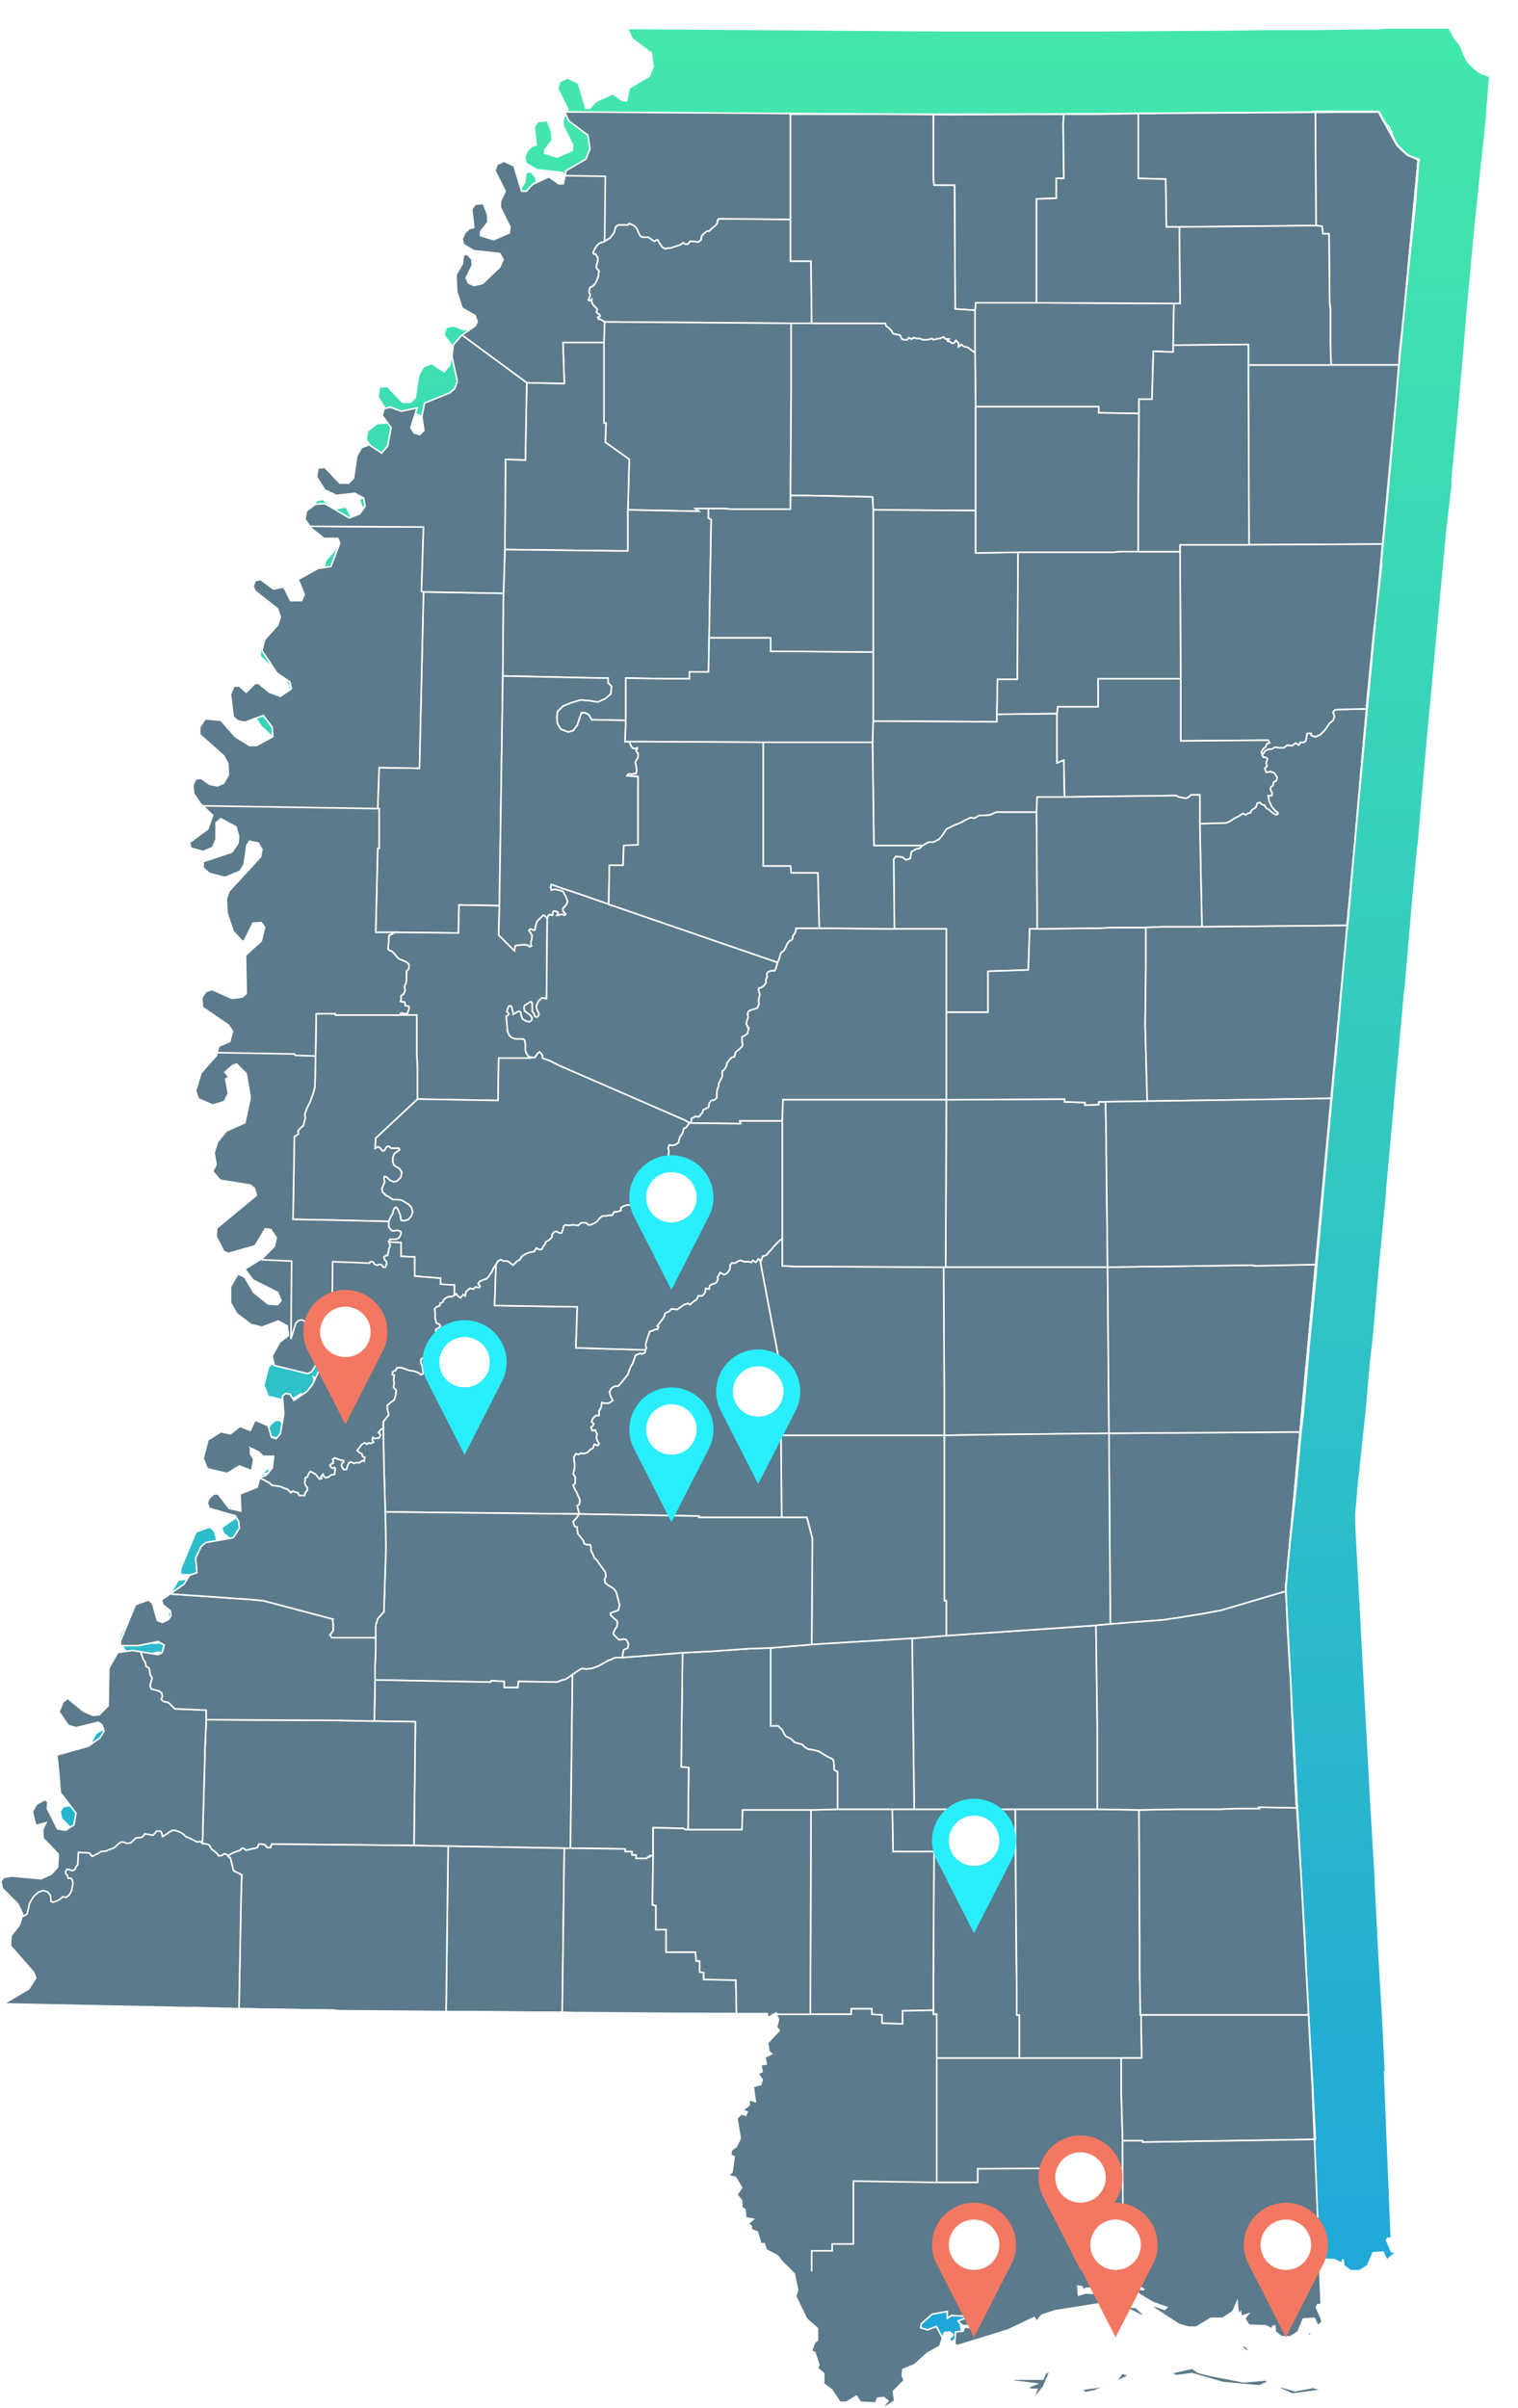 <svg xmlns="http://www.w3.org/2000/svg" xmlns:xlink="http://www.w3.org/1999/xlink" width="475.668" height="754.462" viewBox="0 0 475.668 754.462"><defs><linearGradient id="a" x1="0.5" x2="0.5" y2="1" gradientUnits="objectBoundingBox"><stop offset="0" stop-color="#43e8ab"/><stop offset="1" stop-color="#1fa6da"/></linearGradient><filter id="k" x="10.052" y="0" width="465.617" height="742.357" filterUnits="userSpaceOnUse"><feOffset dy="3" input="SourceAlpha"/><feGaussianBlur stdDeviation="3" result="l"/><feFlood flood-color="#45ed9e"/><feComposite operator="in" in2="l"/><feComposite in="SourceGraphic"/></filter></defs><g transform="translate(-942.734 -4572)"><path d="M-143.589,1291.769v-.265l-.265.444Z" transform="translate(1363.035 3600.678)" fill="url(#a)"/><path d="M-153.134,1298.963l.71.093-.179-.445Z" transform="translate(1369.647 3595.613)" fill="url(#a)"/><path d="M-238.363,1317.521l-.444.537.179.087,1.419-.624-.888-.352Z" transform="translate(1430.704 3582.387)" fill="url(#a)"/><path d="M-254.9,1323.707l.537.445,1.24-.266,1.068-.444-.265-.086Z" transform="translate(1442.169 3577.979)" fill="url(#a)"/><path d="M-162.925,1323.886l-1.87-.53-.086.265,1.6.709,3.913-.531-1.247-.358Z" transform="translate(1378.02 3577.979)" fill="url(#a)"/><path d="M-282.782,1317.079h-4.265l.531.271,2.845.352-.888.358v.351h.975l-.531,1.426,1.419-1.777.889-2.135-.71.444Z" transform="translate(1465.082 3583.273)" fill="url(#a)"/><path d="M-181.891,1305.279l-.445-.623-.8-.179.889.8Z" transform="translate(1391.03 3591.434)" fill="url(#a)"/><path d="M-209.035,1315.974l-1.777-.444-.8-.531-2.753.624.71.352,2.043-.265,4,1.154,4.709.444,1.067-.444v-.352l-3.018.266Z" transform="translate(1413.286 3583.934)" fill="url(#a)"/><path d="M-235.715,1287.164l2.135,1.068.8.265-1.333-1.246Z" transform="translate(1428.5 3603.771)" fill="url(#a)"/><g transform="translate(8.871 -181.021)"><g transform="matrix(1, 0, 0, 1, 933.86, 4753.02)" filter="url(#k)"><path d="M-297.546,308.511l-1.288-.434-1.079-.643-1.077-.854-1.079-1.078-1.079-1.079-.869-1.513-.643-1.512-.433-1.288-.644-1.3-.854-.853-.869-1.3-1.512-2.8h-20.054l-1.724.21h-4.1l-15.2.21-2.1.014h-13.972l-10.812.159-7.83.051h-.192l-34.7.223h-46.484l-99.8-.711,1.287,2.8,6.05,4.538.646,4.313-1.3,3.235-6.245,3.654-.869,4.1h-1.513l-3.01-2.156-5.182,2.366-1.932,2.156h-1.512l-2.381-7.967-3.235-1.513-2.158,1.079-.644,1.932,3.235,6.47-1.512,3.235V324.2l3.024,6.036-.209,1.947-4.973,2.156-4.088-1.3v-1.289l2.365-3.025-.209-2.576-1.3-3.235-2.576.21-1.077,1.513.643,5.826-1.512.419-1.289,1.3-.868,1.932.434,1.738,3.235,1.932,8.192.869,1.08,1.932-1.08,2.381-5.391,5.167-2.8.659-1.723-.869L-597,346.41l1.946-4.088-.208-1.947-1.514-1.513-1.078.225-.434,3.011-1.947,3.235.226,5.391,1.721,5.182,4.1,2.366.643,1.947-.643,1.288-4.147,2.908-.166.117-2.592,3.01-.434,3.67,1.722,7.773-.854,2.366-1.512,1.288-7.983,3.235-.869,4.313.66,4.313-1.3,1.3-1.723-.434-1.078-1.722,1.947-6.261-4.971,1.079-3.446-1.288-1.947.434-.644,2.156,2.8,3.879-1.08,5.826-1.932,2.157-3.878-2.591-2.381.854-1.513,2.591-1.078,7.114-1.5,1.513h-2.817l-4.731-4.957-2.157.21-.434,2.815,2.592,4.089,3.654,1.722,5.827-.644,2.8,1.513.434,2.591-1.721,2.366-3.235,1.3-7.758-4.538-3.026.224-2.8,2.157-.435,2.576,1.541,2.227.407.589,4.088,3.235h4.313l.643,1.5-2.8,7.338-4.089.644-6.26,3.46,1.947,4.733-.869,1.947h-3.445l-2.157-4.314-3.235.644-4.1-3.01-1.723.419-.643,1.737.643,1.5,7.114,5.617.869,2.591-.869,2.575L-660.6,460.5l-.869,3.445,4.748,7.113,4.088,2.815.435,2.157-3.444,2.366-3.459-1.287-3.446-2.815h-1.078l-2.8,2.815-2.156-1.947h-1.723l-1.078,2.591.853,7.114,1.513,1.288,2.156.434,5.827-2.157,2.8,3.669.21,3.026-5.167,2.8h-2.157l-4.537-2.8-4.524-5.182-4.956-.434-1.723,2.591v2.367l7.548,6.695,1.289,2.367.209,3.668-1.5,2.592-1.947.854-2.366-.419-2.816-1.947-1.723.209-.853,1.946.209,2.592,2.157,3.235,3.879,3.668-1.512,4.315-5.812,4.313.42,1.722,3.895,1.079,3.01-1.3,1.078-2.576V518.3l1.513-1.287,4.747,2.576.854,3.026-.209,2.156-1.948,2.8-9.045,3.026v1.93l1.931,1.737,4.958,1.289,4.747-1.947,1.3-2.157.854-6.036.867-1.288,2.8.644,1.079,1.948-.434,2.366-9.915,10.783-.869,2.366.224,4.538,1.932,5.825,3.235,3.446,3.026-6.038,2.59-.224,1.08,1.512-1.08,4.313-4.971,4.524.224,12.085-1.3,1.079-3.235.434-6.245-2.815-1.947.658-1.287,1.932.209,3.026,8.192,5.6,1.3,1.945-.869,3.235-3.444,1.513-.869,3.011-4.747,5.392-1.723,5.617.869,2.574,4.524,1.948,3.669-1.079,1.287-2.59-.852-4.524,1.078-.644-1.3-1.512,2.381-2.156,1.289-.436,3.024,3.026L-665.14,605l-1.723,7.968-5.826,2.59-2.8,3.459-1.077,3.446.643,3.668L-677,628.287l2.381,2.8,9.481,1.512,1.3,1.08.643,2.156L-675.7,646.185l-.225,2.592,2.381,4.747,1.5.644,8.417-2.381,3.235-5.392,1.723.225,1.721,2.59-.643,2.8-3.67,3.67-5.6,3.444,2.592,3.444,7.758,3.894,1.078,2.576-1.078,1.3-3.01-.224-4.539-3.656-2.8-4.747-2.156-1.079-2.366,4.089V669.7l1.932,3.446,4.537,3.444,3.446.869,5.166-1.947,2.816,1.512.419,3.026-2.8,2.157-2.366,4.313.645,3.01,10.573,2.592,1.289-.643,2.8-4.524.869.209v1.079l-3.46,7.339-1.721,2.156-4.089,2.8-1.3-1.946-1.287-.211-1.079.854.434,5.617-1.078,6.245-1.3,1.512-1.512-.433-1.063-3.656-4.1-1.737-1.512,3.235-3.236-1.288-3.01,2.366-3.026-.644-4.1,2.591-1.5,5.825,1.287,3.235,6.26,1.512,3.88-2.381,3.879,1.514.632-3.381.012-.063-.07-.237-.028-.146-.03-.053-.839-2.855v-.3l3.767,2.516h.247l.3.264h2.592l-.433,3.235-.651,1.3-.314.369-2.381.645-1.079,3.893-5.392,2.156.225,5.393-3.669-.869-3.461-4.524h-1.287l-1.514,1.288-.644,1.513.644,1.723,8.193,2.366,1.078,1.735.225,2.158-1.948,3.012-8.626,1.512-1.512,1.287-1.723,3.67.435,4.539-2.367.854-1.736,2.8-4.4,3.078-2.711,1.9.435,1.5,2.365,1.946.225,1.514-.869,1.287-1.932.869-1.512-.644-1.513-5.391-1.288-1.079-4.1,1.5-4.748,11.442v1.5h5.617l6.245-1.288,1.947,1.078-.644,2.366-1.3.659-5.444-.888-2.539-.414-4.732.642-2.815,4.973-.21,11.862-2.8,2.8-1.946.21-3.011-1.288-4.972-4.1-1.5,1.077-1.3,3.234,3.025,4.315,2.366.643,7.114-1.722,1.079.868.659,1.934-1.3,2.156-3.67,2.592-9.915,2.8.644,6.26.434,5.6,4.957,6.47-.644,3.669-2.591,1.723-2.591-.42-3.235-6.471.225-1.946-.869-.869-2.8,1.512-1.288,2.381,1.079,4.315,3.234-.868-1.078,2.156.209,2.8,4.748,4.957-.225,4.1-1.932,2.158-3.234,1.512-9.27-.869-2.591.434-.869,1.288.434,2.157,4.958,4.973,1.512,3.235-1.078,3.444-2.592,3.235-.209,3.235,7.323,8.417.66,1.721-2.158,3.444-7.982,4.748,70.072,1.427,4.218.138,8.8.127,22.421.458.487.058,31.482.225h2.156l5.827.21h21.422l13.418.107,4.413.118,30.443.161,25.728.205.112.276h0l0,.007.32.8.306-.165.014.007.436-.21.088-.088,1.539-.832.853,1.932-.644,2.382.869,1.078-3.669,3.879.434,2.8.854.644-2.157,1.079.434,2.157-1.722.223.433,2.157-1.3.643,1.3,1.933-.433,1.512-2.382.645.659,4.747-1.946-.644v1.724l-2.157,1.721,1.512.434-.434,1.079-1.288-.434-1.512,1.3,1.078,6.469-1.3,2.577-1.5,1.077-.225,1.513,1.079.642-.645,4.75-1.288,1.078,2.367.643,1.946,3.235-1.512,2.158,1.512,1.946v2.157l1.078.645.21,2.59,2.366.434-1.722,1.512,1.079.645v1.078l1.946.854,1.079,3.669h1.078l.644,1.948,3.669,1.932,1.079,1.513,4.088,4.1,1.077,5.167-.642,1.948,3.459,7.113,3.444,3.026v3.669l-.869.644-1.079,2.8,1.079.435,1.3,3.878-.434,1.078,1.948,1.723v3.236l2.575,1.946,2.59,3.879h1.949l3.234-1.947,1.288,1.947,4.747.211.644-1.5,1.948-.225,1.288,1.078-1.288,1.514.435.432,3.009-1.946-.434-3.01,3.458-3.46-.643-1.513.209-1.933,3.67-1.512,4.09-3.669,3.893-2.157.854-2.591-1.932-3.654-2.815,1.079-2.158-.66.226-1.287,3.444-3.026,4.747-.853v2.155l1.288-.868,4.1.225.21.643-2.157.855.225.435,1.288,1.078,3.026-.209v.853l-2.592-.209-.434,1.288-2.367.223-.223,3.88.869.434,15.965-4.956,8.191-3.894.855,1.3.435-.643.643.854-.419-1.289,1.078-1.077,4.089-1.3,14.888-2.367,9.7.434-.225-2.38-4.732-1.289-1.3.211-1.079-1.079-2.156,1.079-5.6-.211-2.157.645-.225-2.8,1.3.209.435,1.078.853-.644h4.749l.643-1.077,6.9,1.512.868-1.077,2.8-.434,2.366,1.512-3.01-.208,1.5,1.721,4.313,2.592,4.313,1.5-.644.658-3.01-1.078-1.079.209,8.627,5.6,3.011.869h2.381l4.733-2.8h3.669l3.236-2.155,1.3-3.026.421,4.1.659-.868.209,1.3,2.157-.66-1.079,1.3,1.288,2.158,5.391.209,2.158,1.077v-.853l.658-.225.211,1.946L-339.7,996h2.8l2.366-1.514,1.721-4.1,3.461-.21,1.078,2.367,1.288-1.078,1.078-.854h-1.078l-1.723-3.894.434-.855h1.078l-2.1-52.137.267,0-.869-17.463-1.129-19.09-.2-3.653L-332.051,877l-.211-5.169-1.287-21.79-.032-.513-3.17-59.047-.033-.826-.054-.807-1.32-24.605-.138-3.48v-1.3l.855-9.705,2.381-22.212,1.512-17.026.644-5.391.643-6.906,1.287-15.1,2.159-22.211.222-3.236,1.724-18.989,1.948-21.775,1.079-11.652.851-9.7.225-1.29,1.934-22.854,1.512-16.4.208-2.367.225-1.948.21-1.512,1.948-22.854.172-1.968,6.827-73.517,1.628-13.791v-1.946l.432-4.748,1.5-15.53,1.738-19.41.211-2.576.7-8.84,2.727-29.366.673-6.005.208-1.947.437-4.748,1.722-15.95.433-4.313.211-3.67.225-2.157.419-5.616.225-1.288Z" transform="translate(762.91 -287.85)" fill="url(#a)"/></g><g transform="translate(934.129 4787.929)"><path d="M419.991,379.171l-.206-19.481h-6.424V346.619l-21.845-.208h-.64l-.431.639v.64l-.638.862-1.072.848-.862.863h-.639l-.863.639-.848.863-.222,1.279-.847.639-1.5-.208h-1.07l-.639.862h-.863l-.64-.432-.861.64-1.281.431-1.278.431-.863.208h-.862l-.415.208-.862-.417-.64-.862-.431-.64-.43-.862h-.433l-.639.431-.431-.209-.846-.654-.641-.417h-1.5l-.862-.223-.432-.64-.848-1.933-.639-.64-.654-.431-1.057-.416-.43.416h-3l-.848.654-.431,1.71-1.293,1.71-1.71,1.071-1.711.639-.863.862-.415.639-.224.431-.431,1.071.431.431h.431l.208.416.431.654v.848l-.207.862-.224.639v.863l.863,1.071-.208.417v.862l-.431,1.279-.639,1.294-.863.847-.862.432v.639l-.209.654.432,1.071-.64,1.487.417.223.653-.431v.862l.417.848,1.294,1.294-.224,1.07,1.072.848v.431l-.641.208.224.655h.417l.43.208,1.072.639,58.458.431Z" transform="translate(-165.919 -312.788)" fill="#5b7a8b" stroke="#fff" stroke-width="0.5"/><path d="M357.728,424.793l-.206,6.008,7.494,5.354-.43,15.837,22.26.431-1.069-.862h8.995l2.35.223h18.427v-6.855l.209-30.188V393.534L357.3,393.1l-.209,6.424v25.266Z" transform="translate(-168.105 -327.151)" fill="#5b7a8b" stroke="#fff" stroke-width="0.5"/><path d="M531.448,417h32.33v1.919l12.64.223v-4.506h4.06l.431-14.99,6.219.223v-2.141l.206-13.072-43.035-.208H525.232l-.209,2.349v13.28L525.232,417Z" transform="translate(-219.765 -324.488)" fill="#5b7a8b" stroke="#fff" stroke-width="0.5"/><path d="M441.729,403.362v11.569l-.209,30.188v2.572h5.352l20.343.431.209,4.06,32.121.223V419.854l-.209-16.923-2.364-1.709-1.068-.209-.849-.654-.223.223-.64.431v-1.07l-.433-.432-.415-.431-.653.863h-.64l-.433-.432-.848-.223.433-.639h-1.072l-.653-.639-1.072.431h-.415l-1.725.431-.416-.431-1.295.431h-1.5l-1.071-.431h-1.069l-.848-.223-.64.431-.862-.431-.433.654h-1.069l-.639-.223-.642-1.279-1.293-.223-.848-.207-.43-.863L472.139,395l-.639-.416-.223-.862H441.729Z" transform="translate(-194.078 -327.343)" fill="#5b7a8b" stroke="#fff" stroke-width="0.5"/><path d="M350.791,467.694V454.846l.43-15.837-7.494-5.354.206-6.008H343.3V402.381H330.447l.431,12.849-11.778-.209-.431,24.2-6.217-.208-.206,28.255,36.179.431Z" transform="translate(-154.311 -330.005)" fill="#5b7a8b" stroke="#fff" stroke-width="0.5"/><path d="M279.91,613.343l12.64.222,1.071-71.96.208-25.9-25.057-.431-1.278,55.246-12.64-.209-.433,12.85h.433v12.416h-.433l-.639,26.336h5.992l19.928.222Z" transform="translate(-136.326 -364.731)" fill="#5b7a8b" stroke="#fff" stroke-width="0.5"/><path d="M342.148,530.651h2.142v1.487l1.07,1.071-.208,2.364-1.709,1.5-2.366,1.07-2.571-.431-2.781-.223-2.99.862-2.572,1.071-1.709,1.71-.224,1.933.224,1.919,1.069,1.725,2.349.848,1.5-.431,1.28-1.71.862-2.572.43-1.279h1.28l1.07.639.862,1.5,10.707.208V530.651l11.346.209h8.566v-2.141h5.993l.208-10.708.641-37.042-.849-.431v-3H371.7l1.069.862-22.26-.431v12.848h-2.366l-36.179-.431-.433,13.71-.208,25.9Z" transform="translate(-154.026 -353.123)" fill="#5b7a8b" stroke="#fff" stroke-width="0.5"/><path d="M523.113,614.861h-2.779l-1.918.862-1.934.208h-1.5l-1.5.862-1.071-.223-1.072.433-2.35,1.278-1.709.654-1.295.64-1.278.64-1.278,1.931-1.072,1.28-1.725.862h-1.488l-1.934,1.07-.862.848-1.069.224-1.488.848-.432,2.141-1.293.431-1.072-.863-2.141-.208-.639.863.224,21.83H504.7V677.6H517.76V664.753l6.425-.208,6.215-.224.433-12.848h2.35v-6.632l-.209-29.98h-9.861Z" transform="translate(-208.441 -395.367)" fill="#5b7a8b" stroke="#fff" stroke-width="0.5"/><path d="M559.688,746.469l-4.281.209v-.848l-6.424-.224v-.848l-37.044.209-.21,52.464H562.47l-.418-37.473v-2.989l-.224-11.362h-2.141Z" transform="translate(-215.675 -435.326)" fill="#5b7a8b" stroke="#fff" stroke-width="0.5"/><path d="M510.785,820.832l.224,39.408v13.28l12.625-.22,38.975-.433-.43-52.033H510.785Z" transform="translate(-215.385 -458.728)" fill="#5b7a8b" stroke="#fff" stroke-width="0.5"/><path d="M537.727,680.4l-6.215.224-6.425.207v12.849H512.031v27.406l37.044-.209v.848l6.424.224v.848l4.281-.209v-.863h2.141l13.073-.208-.653-23.762.22-18.426V667.117h-10.5l-4.284.222H557.64l-17.13.209h-2.35Z" transform="translate(-215.768 -411.442)" fill="#5b7a8b" stroke="#fff" stroke-width="0.5"/><path d="M485.514,856.243l-.224-39.408-37.682-.206h-8.359l-4.49-.224v-8.565l-.863.653-.849.848-.862.864-.845,1.068-.863.848-.642.862-1.293.433-.209.848-.429,1.069,6.423,33.845v20.344h51.186v-13.28Z" transform="translate(-189.889 -454.731)" fill="#5b7a8b" stroke="#fff" stroke-width="0.5"/><path d="M268.342,703.594l.222,4.075v10.067l25.265.433.209-13.28H303.9l.848-.222-1.279-.209-.639-.863-.431-1.07v-2.142l-.222-1.07-.418-.417h-2.365l-1.278-.43-.862-.862-.432-1.072-.417-4.714.639-.415.21-.433-.21-.222-.43-.416.208-.863.432-.863h.639l.224.433.431,1.709v.431l.417-.209,1.07-.639h.655l.206.209.209,1.07.431,1.07,1.07.639,1.072.224.639-.431.224-.863-.641-.847-.861-.655-.862-.64-.209-.847.209-.862,1.724-1.071h.417l.224.43v2.573l.43.416.417,1.07.655.224.415-.224.224-.848-.639-1.292-.223-1.072.639-1.487,1.071-1.07,1.5.208.224-25.057-.655-.848-.64-.224-.639.641-1.278,1.294-.431,1.278-.223,1.295-.208.208-.639-.208-.641-.223-.431.432.431.639.641,1.07-.224,1.072-.209,1.5.209.639-.639.224-.433-.431-1.069-.222-2.559.222-.431.207-.222,1.5-4.923-4.922.223-9.205-12.64-.222-.209,8.787-19.928-.222-.639.431-1.07.431-.208.847v1.3l-.224,2.14.224.431,1.07.417.431.431,1.278,1.5.433.431,2.141.848.848.654.223.848-.223.862-.639.639v3l-.209.848-.432.862.208,1.279-.415,1.071-.863.639v1.3l-.209.429.641.209h.639l.208.43v.641l.655.207h.417l.223.655-.432,1.279-.208.43H264.7l-1.069-.222-.418.222-.222.433h5.354Z" transform="translate(-138.037 -408.304)" fill="#5b7a8b" stroke="#fff" stroke-width="0.5"/><path d="M511.054,478.378l-32.121-.223v66.175l38.769.208v-2.349l.206-10.93h6.219l.206-39.825-13.279.208Z" transform="translate(-205.587 -353.314)" fill="#5b7a8b" stroke="#fff" stroke-width="0.5"/><path d="M478.841,572.681l-.209,6.632.433,32.344h15.2l1.934-1.07h1.488l1.725-.862,1.072-1.28,1.278-1.931,1.278-.64,1.295-.64,1.709-.654,2.35-1.278,1.072-.433,1.071.223,1.5-.862h1.5l1.934-.208,1.918-.862h12.64l.209-4.714H538.8l-.21-11.555-2.141.848V570.316h-1.071l-17.77.224v2.349Z" transform="translate(-205.494 -381.664)" fill="#5b7a8b" stroke="#fff" stroke-width="0.5"/><path d="M563.87,431.462H525.325v45.817l13.279-.208h29.774l2.556-.208h5.352V460.58l.224-26.976-12.64-.223Z" transform="translate(-219.858 -338.951)" fill="#5b7a8b" stroke="#fff" stroke-width="0.5"/><path d="M546.03,1178.677H507.694v38.974h12.846v-4.281l45.4-.223v-8.566l-.433-15.2v-10.705H546.03Z" transform="translate(-214.434 -568.807)" fill="#5b7a8b" stroke="#fff" stroke-width="0.5"/><path d="M527.429,1130.554h-.863v-8.565l-.209-23.348-.224-32.551H487.588l.224,13.28h12.849l-.223,38.768v12.194h1.072v13.712h25.92Z" transform="translate(-208.249 -534.173)" fill="#5b7a8b" stroke="#fff" stroke-width="0.5"/><path d="M489.245,1079.369H476.4l-.224-13.28h-17.13l-8.342.221-.223,64.02h12.849v-1.711h6.421v1.711l3.212.223v2.573l6.425.207v-4.075l9.637-.206v-10.915Z" transform="translate(-196.833 -534.173)" fill="#5b7a8b" stroke="#fff" stroke-width="0.5"/><path d="M561.46,1066.09h-18.2l.224,32.551.209,23.348v8.565h.863v13.489h38.321l-.209-13.489h-.207l-.223-12.21v-8.775l-.21-43.258-13.069-.221h-7.5Z" transform="translate(-225.374 -534.173)" fill="#5b7a8b" stroke="#fff" stroke-width="0.5"/><path d="M586.068,955.55l8.133-.639,8.359-.639,4.49-.653,7.926-1.281,5.786-1.068,20.293-5.98-.061-1.15,4.528-48.753-59.887.414Z" transform="translate(-238.41 -481.661)" fill="#5b7a8b" stroke="#fff" stroke-width="0.5"/><path d="M496.564,986.966l.642,53.535h57.387v-25.9l-.419-31.691-46.9,3.212Z" transform="translate(-211.01 -508.584)" fill="#5b7a8b" stroke="#fff" stroke-width="0.5"/><path d="M523.735,896.417l-12.625.22V948.45h.638v10.929l46.9-3.212,4.494-.433-.433-59.751Z" transform="translate(-215.485 -481.845)" fill="#5b7a8b" stroke="#fff" stroke-width="0.5"/><path d="M279.385,799.862l.863.639.848-1.072.655.433.208-1.072.209-.429,1.07-.848,1.07.21.653-.642,1.072.209.416-.43-.639-.848.433-.64.862-.432,1.278-.43.639-.639.431-.642.641-.863.43-1.069.863-1.281.639-1.068.848-.433.862.433h1.279l.863.639.862.638.639-.638.64-.639.863-.433.639-1.069.639-.433,1.278-.639.862-.224,1.072-.207.639-1.071.862.43h.848l.43-.863.64-.845.222-.656,1.072-.639.848-.848v-.863l.863-.861h.639l.863.431h.639l.431-1.072.208-1.07.639-.431.862.224,1.5-.224,1.5.224,1.07-.862h1.487l.655.639h.847l1.3-.639.639-.431.639-.847,1.071-.863h1.069l1.072-.209h.863l.639-1.072h.848l1.294-.43v-.863l.639-.417,1.07-.431h1.5l1.072.431h.639l.848-1.07.654-1.071.641-.654.639-1.487h1.28l1.07-.654,1.071-.209.655-1.278.417-1.5.863-.639.208-.862-.64-.641.433-1.292.862-1.072.639-1.278.208-1.279.222-2.364-.222-1.07.431-.848.863.209.848-.209,1.07-.654.431-1.71.862-1.278.416-1.5.655-.207,1.071-1.5-1.293-.862L311.3,727.693l-3-1.5-2.35-.848v-.863l-.433-.639-.43-.431-.64.431-.431.639-.431.641h-.639l-.848.222h-9.859l-.209,13.28-25.265-.433L253.689,750.4l-.209,3.212.848-.432.655.209.846,1.07.641-.208.654-1.071.639-.222.848.654h2.364l.208.416-1.71,1.293-.433,1.28V757.9l.433,1.071,1.71,1.07.64,1.07-.209,1.487-1.278,1.294-1.071.208-1.294-.639-.847-.862-.654-.208-.208.431.208,1.5-.417.848-.431,1.07.207,1.07,1.072,1.072.862.43,1.278.863h1.5l1.281.209,2.141,1.278.862.862.43,1.5-.43,1.281-.862,1.069-1.28.433-1.07-.21-.209-1.5-.653-1.711-.639-.863-.433.209-.415.654-.224,1.071-.639,1.07-.639,1.487v1.725l.639.847.639.433,1.5-.21,1.071.417v.655l-.639,1.278-.862.43h-1.92l-.43.848,3.851.223v4.284l4.283.207v5.995l8.134.654v1.916l4.284.224v3.213l.639-.431Z" transform="translate(-136.233 -428.759)" fill="#5b7a8b" stroke="#fff" stroke-width="0.5"/><path d="M318,895.2l.639-.43.224-1.278-.433-1.072-.208-.433-.431-1.069-.431-.639-.639-1.5.639-.642V886.2l-.639-1.072.431-1.711v-1.293l-.224-2.14.639-1.072.863.223.64-.432.861.209,1.281-.416,1.069-1.071.64-.224.431-1.279,1.07.43.432-.654-.432-.638L324,873.99l.224-1.278-.639-1.293-.863.221-.433-1.07.64-.432.222-.639-.639-.639.417-1.072.862-.863h1.071v-1.5l.639-1.068.224-1.505.848.224h1.292l1.281-.863-.64-1.278-.431-1.3.639-1.278,1.072-.638h1.07l1.294-1.5.848-1.072.862-1.069.43-1.281.417-1.068.64-1.072.653-1.726.21-.848,1.5-.639.639.209.862-.433.208-.848-14.349-.431L318,845.722h-.433l.433-12.85-25.9-.416.43-12.85-.863,1.281-.43,1.069-.641.863-.431.642-.639.639-1.278.43-.862.432-.433.64.639.848-.416.43-1.072-.209-.653.642-1.07-.21-1.07.848-.209.429-.208,1.073-.655-.433-.848,1.072-.863-.639-.43-.64-.639.431-.848.418h-.862l-.639.22-.862.642-.433.86-.846.418v.653l-1.07.416-.639.656.206,1.278v1.711l.433,1.5,1.07.429.208.433-.43.416-1.072.656v1.278l-.415,1.278-1.072.863-.431.862-.863,1.279-.639,1.072.208,1.072-.639,1.068-.848.643v1.068l.417.862.222,1.711v.862l-.639.21-.863-.642-1.278-.43-1.5-.21-2.364-.863h-1.487l-.432.863-.863.419-.208.863.64.207-.209,1.5.209.863-.209,1.5.848.849-.209,1.71-.43,1.3-.863.639-1.279,1.07V865l.431,1.725-.862,1.068-.848,1.072V871l.209,11.554.43,14.56,60.807.654Z" transform="translate(-137.377 -458.351)" fill="#5b7a8b" stroke="#fff" stroke-width="0.5"/><path d="M441.064,1031.862l-.848-.419-.224-.224v-1.278l-.206-1.5-.433-.64-1.069-.433-1.072-.639-1.072-.639-1.069-.654-1.711-.418-1.5-.221-1.072-.642-.848-.862-.863-.206-1.5-.433-1.068-1.068-.849-.432-.862-.417-.433-.656-.638-1.279-.64-.639-.639-.638h-2.364V993.107l-6.424.207-12.209.862-8.982.433-.431,35.766,2.35.207-.208,19.48h16.907l.224-6.2h21.414l8.342-.221Z" transform="translate(-178.855 -511.722)" fill="#5b7a8b" stroke="#fff" stroke-width="0.5"/><path d="M247.626,768.631l.224-1.071.415-.654.433-.209.639.863.653,1.711.209,1.5,1.07.21,1.28-.433.862-1.069.43-1.281-.43-1.5-.862-.862-2.141-1.278-1.281-.209h-1.5l-1.278-.863-.862-.43-1.072-1.072-.207-1.07.431-1.07.417-.848-.208-1.5.208-.431.655.207.847.863,1.294.639,1.071-.208,1.278-1.294.209-1.487-.64-1.07-1.71-1.07-.433-1.072v-1.293l.433-1.28,1.71-1.293-.208-.416H247.2l-.848-.655-.639.222-.655,1.071-.641.208-.846-1.07-.655-.209-.848.432.209-3.212,13.072-12.21V722.8l-.222-4.075V706.531H229.647V706.1h-6.006l-.209,13.281-.209,9.636-.222.848-.208.862-1.071,2.989-1.071,2.14-.64,1.935.209.863-.431,1.711-.208.847-.863.655-.848,1.07.209.847-1.28.863-.431,25.905,12.626.223,17.354.417.639-1.487Z" transform="translate(-124.817 -423.433)" fill="#5b7a8b" stroke="#fff" stroke-width="0.5"/><path d="M266.968,984.447l22.693.431.224-.431,4.06.224v1.917h4.283l.222-1.917,11.987.207,1.711-.64,1.069-.224,2.144-1.487,1.5-1.069,1.5-.862,1.278.206,1.725-.206,1.279-.433,1.071-.429,1.5-.848,1.5-.863.848-.209.639-.43,1.072-.209H331l.208-1.5.208-.862,1.295-.639.207-1.281-.639-1.292-.862-.209-1.487.209-1.725-1.71v-.431l.433-1.072.639-.848.224-1.5-.433-.639-.639-.429-1.07-1.072v-.64l1.07-.433,1.279-.429.431-1.711-1.071-4.074-.863-1.072-1.709-1.068-.847-.639-.224-1.072.43-1.072-.206-1.279-1.072-1.5-1.07-1.5-.431-.639-.863-.863-.431-1.072-.64-1.278v-1.072l-.207-.639h-1.071l-.863-.433-.209-.863-.861-1.068-.848-1.072-.222-1.278v-.863l-.848-.209-.431-1.5.846-.862,1.072-1.487-60.807-.654.209,11.138-.639,20.134-1.934,2.144-.639,2.14v8.342l-.209,4.284v4.5h2.142Z" transform="translate(-136.233 -492.787)" fill="#5b7a8b" stroke="#fff" stroke-width="0.5"/><path d="M629.984,819.819l-29.327.433h-3.436l-12.207.206.43,52.034,59.887-.414,4.872-52.46-18.718.41Z" transform="translate(-238.219 -458.354)" fill="#5b7a8b" stroke="#fff" stroke-width="0.5"/><path d="M313.117,1006.663l-1.069.224-1.711.64-11.987-.207-.222,1.917h-4.283v-1.917l-4.06-.224-.224.431-22.693-.431-11.346-.209h-2.142v1.072l-.222,11.778,12.848.206v2.364l-.416,36.4,10.706.21,36.4.638h1.918l.641-54.383Z" transform="translate(-136.135 -515.435)" fill="#5b7a8b" stroke="#fff" stroke-width="0.5"/><path d="M242.037,1026.219l-12.848-.206-11.556-.224h-1.069l-40.048-.21-.431,10.277v1.3l-.639,22.692v2.141l-.209,2.349,1.487.224.655.206.417.642.43.862h.224l1.487,1.278.431.654h.863l1.07-.654.848.43.223.433.639-.638.862-.433,1.07-.429,1.28-.433.208-.415.432-.224.639.224.432.415,1.069-.206.64-.209,1.294-.224.639-.209.431-1.068h.848l1.07.206.654.863h1.072l.415-1.068,23.14.206,21.414.224.416-36.4Z" transform="translate(-112.165 -521.711)" fill="#5b7a8b" stroke="#fff" stroke-width="0.5"/><path d="M376.621,1031.041l.431-35.766-18.841,1.5h-1.726l-1.072.209-.639.43-.848.209-1.5.863-1.5.848-1.071.43-1.279.433-1.725.206-1.278-.206-1.5.862-1.5,1.069-.641,54.383,17.132.224v.849H361.2v1.068h1.278v1.072h3.436l.209-.43h.639v-.418h1.07v-8.789l9.428.223.863.415h.641l.208-19.479Z" transform="translate(-163.441 -512.389)" fill="#5b7a8b" stroke="#fff" stroke-width="0.5"/><path d="M674.029,1122.011l-.209-5.132-1.278-21.635-.032-.51,2.344,43.67Z" transform="translate(-265.134 -542.984)" fill="#5b7a8b" stroke="#fff" stroke-width="0.5"/><path d="M667.893,1008.516l-.054-.8.087,1.621Z" transform="translate(-263.698 -516.216)" fill="#5b7a8b" stroke="#fff" stroke-width="0.5"/><path d="M684.784,1296.142v-.638l-.639,1.07Z" transform="translate(-268.714 -604.745)" fill="#5b7a8b" stroke="#fff" stroke-width="0.5"/><path d="M431,1159.194l0,.007,0-.007Z" transform="translate(-190.84 -562.813)" fill="#5b7a8b" stroke="#fff" stroke-width="0.5"/><path d="M683.047,1297.05h-1.07v.848Z" transform="translate(-268.046 -605.22)" fill="#5b7a8b" stroke="#fff" stroke-width="0.5"/><path d="M674.866,1303.46l1.711.224-.431-1.072Z" transform="translate(-265.859 -606.931)" fill="#5b7a8b" stroke="#fff" stroke-width="0.5"/><path d="M348.335,1158.22l30.228.16-34.609-.276Z" transform="translate(-164.064 -562.478)" fill="#5b7a8b" stroke="#fff" stroke-width="0.5"/><path d="M431.911,1159.987l.433-.209.088-.087-.535.289Z" transform="translate(-191.117 -562.966)" fill="#5b7a8b" stroke="#fff" stroke-width="0.5"/><path d="M590.263,1322.017l-1.07,1.293.431.21,3.42-1.5-2.14-.847Z" transform="translate(-239.504 -612.64)" fill="#5b7a8b" stroke="#fff" stroke-width="0.5"/><path d="M573.1,1328.2l1.295,1.072,2.988-.64,2.573-1.07-.639-.208Z" transform="translate(-234.555 -614.543)" fill="#5b7a8b" stroke="#fff" stroke-width="0.5"/><path d="M667.833,1328.633l-4.507-1.278-.207.64,3.851,1.709,9.428-1.279-3-.863Z" transform="translate(-262.246 -614.543)" fill="#5b7a8b" stroke="#fff" stroke-width="0.5"/><path d="M551.229,1322.7H540.953l1.279.654,6.855.848-2.141.862v.846h2.35l-1.279,3.436,3.42-4.283,2.142-5.145-1.711,1.07Z" transform="translate(-224.665 -612.257)" fill="#5b7a8b" stroke="#fff" stroke-width="0.5"/><path d="M647.867,1310.409l-1.072-1.5-1.933-.431,2.142,1.932Z" transform="translate(-256.629 -608.735)" fill="#5b7a8b" stroke="#fff" stroke-width="0.5"/><path d="M437.182,896.928l.222,25.7h7.911l1.726,6.63-.225,33.192,31.482-1.931,10.709-.848V948.74h-.638V896.928H437.182Z" transform="translate(-192.743 -482.136)" fill="#5b7a8b" stroke="#fff" stroke-width="0.5"/><path d="M626.481,1321.349l-4.283-1.071L620.266,1319l-6.633,1.5,1.711.847,4.922-.639,9.637,2.781,11.347,1.071,2.572-1.071v-.849l-7.271.641Z" transform="translate(-247.023 -611.972)" fill="#5b7a8b" stroke="#fff" stroke-width="0.5"/><path d="M592.285,1291.164l5.146,2.573,1.918.639-3.212-3Z" transform="translate(-240.456 -603.41)" fill="#5b7a8b" stroke="#fff" stroke-width="0.5"/><path d="M411.587,727.829h13.28l.209-6.647h51.185V667.647H459.993l-23.554-.209H429.15v.641l-.433,1.07-.639.862v.849l-.638.429-.433.21-.639.862-.639,1.5-.429.639-.863.641L424,676.436l-.207.848-.432.863-.43,1.5-.418,1.07h-1.069l-1.072.416-.433.654.209.848-.43.863v1.07l-.642.846-.845.654h-.656l-.206.641.43,1.5-.224,1.07-.206.641.206,1.278-.639,1.294-1.5.417-1.072.43-.415.862.209,1.072-.433,1.278-.206.862.43.639v.433l.415.207-.415,1.709-.863.655-.862.417v1.5l.224.863-.224.639-.848.863-.863.639-.429.641-.21,1.07-.863.209-.639.653-.848,1.072L407.3,710.7l-.431.64-.417.64-.431.206v1.725l-.43.848-.209.432-.431.863v.846l-.431.862-.21,1.281v1.5l-.653.639-1.07.224-.641.847-.208,1.294-.862.415-.847.433-.223.862-.432.43-.417.641-.43.208-.862-.208-.64.432-.641.208v.863l-.639.64,16.062.208Z" transform="translate(-179.998 -411.541)" fill="#5b7a8b" stroke="#fff" stroke-width="0.5"/><path d="M325.514,628.048l.639.206h.222v-.639l.208-.639h.433l.863.209.207.43-.431.639h.639l.431-.206h.862l.431.206.415-.206v-.224l-.847-.848v-.862l.847-.848.656-1.292-.656-1.711-.847-1.5-1.294-.417-1.278-.222-1.072.222-.208-.863.208-.862,3.643,1.294.64.209,5.144,1.709,8.565,3,.209-12.21h4.283l.208-6.2,4.506-.222V584.787l-3.434-.208.223-.431.639-.207.639.207.431-.207h.847l.224-1.072-.224-1.725-.206-.848.861-1.5v-1.278l-.431-.431-.224-.431.433-.432v-.431l-.639.223h-.641l-.64-.639-.43-1.072-.209-.431h-1.293l.222-6.647-10.707-.208-.862-1.5-1.07-.639h-1.28l-.43,1.279-.862,2.572-1.28,1.71-1.5.431-2.349-.848-1.069-1.725-.224-1.919.224-1.933,1.709-1.71,2.572-1.071,2.99-.862,2.781.223,2.571.431,2.366-1.07,1.709-1.5.208-2.364-1.07-1.071V553.96h-2.142l-30.826-.654-1.071,71.96-.223,9.205,4.923,4.922.222-1.5.431-.207,2.559-.222,1.069.222.433.431.639-.223-.209-.639.209-1.5.224-1.072-.641-1.07-.431-.639.431-.431.641.223.639.208.208-.208.224-1.295.431-1.278,1.278-1.294.639-.641.64.224.655.848.415-1.072Z" transform="translate(-153.452 -376.432)" fill="#5b7a8b" stroke="#fff" stroke-width="0.5"/><path d="M198.422,907.408l-.03-.053.058.2Z" transform="translate(-119.287 -485.344)" fill="#5b7a8b" stroke="#fff" stroke-width="0.5"/><path d="M354.925,824.673l.431-1.486.848-2.574.863-.224.862-.416h.639l.431-.863-.431-.209,1.5-1.935.639-.863.209-.844.223-.433,1.069-.429.848-.849,1.711.206,1.294-.862.847-.64,1.3-.429.639.429.862-.847,1.278-.86.433-1.072H372.7l.863-1.072.208-1.277,1.07.209.223-1.072.639-.434.848-.206.653-.433.419-1.068-.209-.433.431-.639.431-.862,1.278.653.863-.431.848-1.071.224-1.711.415-.429h1.072l1.071-.639.654-.224,1.068.43h1.488l.863.209.432-.639.849.639.43-.415.433-.654.43.221.21.848.429-1.069.209-.848,1.293-.433.642-.862.863-.848.845-1.068.862-.864.849-.848.863-.653V754.66h-13.28l.224.848-16.062-.208-1.071,1.5-.654.207-.415,1.5-.862,1.278-.431,1.71-1.07.654-.848.209-.863-.209-.431.848.222,1.07-.222,2.365-.208,1.279L361.141,769l-.862,1.072-.433,1.292.64.641-.208.862-.863.639L359,775l-.655,1.278-1.071.209-1.07.654h-1.28l-.639,1.487-.641.654-.654,1.071-.848,1.07H351.5L350.433,781h-1.5l-1.07.431-.639.417v.863l-1.294.43h-.848l-.639,1.072h-.863l-1.072.209h-1.069l-1.071.863-.639.847-.639.431-1.3.639h-.847l-.655-.639H334.8l-1.07.862-1.5-.224-1.5.224-.863-.224-.639.431-.208,1.07-.431,1.072h-.639l-.863-.431h-.639l-.862.861v.863l-.848.848-1.072.639-.222.656-.64.845-.43.863h-.848l-.862-.43-.639,1.072-1.072.206-.862.224-1.278.639-.639.433-.639,1.069-.863.433-.64.639-.639.638-.862-.638-.863-.639h-1.279l-.862-.433-.848.433-.639,1.068-.43,12.849,25.9.416-.433,12.85h.433l7.063.223,14.349.431.208-.653Z" transform="translate(-152.884 -438.372)" fill="#5b7a8b" stroke="#fff" stroke-width="0.5"/><path d="M382.565,898.076h25.92l-.222-25.7V852.034l-6.423-33.846-.21-.848-.43-.221-.433.654-.43.415-.849-.639-.432.639-.863-.209h-1.488l-1.068-.43-.654.224-1.071.639H392.84l-.415.429-.224,1.711-.848,1.071-.863.431-1.278-.653-.431.862-.431.639.209.433-.419,1.068-.653.433-.848.206-.639.434-.223,1.072-1.07-.21-.208,1.277-.862,1.072h-1.278l-.433,1.072-1.278.86-.862.847-.639-.429-1.3.429-.846.64-1.294.862L374,832.763l-.848.849-1.069.429-.223.433-.209.844-.639.863-1.5,1.935.431.209-.431.863h-.639l-.862.416-.863.224L366.3,842.4l-.431,1.486.208,1.07-.208.653-.208.848-.862.433-.639-.209-1.5.639-.21.848-.653,1.726-.64,1.072-.417,1.068-.43,1.281-.862,1.069-.848,1.072-1.294,1.5h-1.07l-1.072.638-.639,1.278.431,1.3.64,1.278-1.281.863h-1.292l-.848-.224-.224,1.505-.639,1.068v1.5h-1.071l-.862.863-.417,1.072.639.639-.222.639-.64.432.433,1.07.863-.221.639,1.293-.224,1.278.431,1.072.432.638-.432.654-1.07-.43-.431,1.279-.64.224-1.069,1.071-1.281.416-.861-.209-.64.432-.863-.223-.639,1.072.224,2.14v1.293l-.431,1.711.639,1.072v1.932l-.639.642.639,1.5.431.639.431,1.069.208.433.433,1.072L345.091,894l-.639.43.639,2.573,37.474.639Z" transform="translate(-163.824 -457.585)" fill="#5b7a8b" stroke="#fff" stroke-width="0.5"/><path d="M432.542,991.773v24.418h2.364l.639.638.64.639.638,1.279.433.656.862.417.849.432,1.068,1.068,1.5.433.863.206.848.862,1.072.642,1.5.22,1.711.418,1.069.654,1.072.639,1.072.639,1.069.433.433.64.206,1.5v1.278l.224.224.848.419V1042.3h23.988l-.642-53.535L445.388,990.7Z" transform="translate(-191.316 -510.388)" fill="#5b7a8b" stroke="#fff" stroke-width="0.5"/><path d="M418.121,940.2l-1.726-6.63H382.565v-.433l-37.474-.639-1.072,1.487-.847.862.431,1.5.848.209v.863l.222,1.279.848,1.072.861,1.068.209.863.863.433h1.071l.206.639v1.072l.64,1.278.431,1.072.863.863.431.639,1.07,1.5,1.072,1.5.206,1.279-.43,1.072.223,1.072.847.639,1.709,1.068.863,1.073,1.071,4.075-.431,1.711-1.279.429-1.07.433v.64l1.07,1.072.639.429.433.639-.224,1.5-.639.848-.433,1.072v.431l1.725,1.71,1.487-.209.862.209.639,1.292-.207,1.281-1.295.639-.208.862-.208,1.5,18.841-1.5,8.982-.433,12.209-.862,6.424-.206L417.9,973.39Z" transform="translate(-163.824 -493.077)" fill="#5b7a8b" stroke="#fff" stroke-width="0.5"/><path d="M370.892,720.875l.641-.208.64-.432.862.208.43-.208.417-.641.432-.43.223-.862.847-.433.862-.415.208-1.294.641-.847,1.07-.224.653-.639v-1.5l.21-1.281.431-.862v-.846l.431-.863.209-.431.43-.848v-1.725l.431-.206.417-.64.431-.64.223-1.069.848-1.072.639-.653.863-.209.21-1.07.429-.641.863-.639.848-.863.224-.639-.224-.863v-1.5l.862-.417.863-.655.415-1.709-.415-.207v-.433l-.43-.639.206-.862.433-1.278-.209-1.072.415-.862,1.072-.43,1.5-.417.639-1.294-.206-1.278.206-.641.224-1.07-.43-1.5.206-.641h.656l.845-.654.642-.847v-1.07l.43-.863-.209-.848.433-.654,1.072-.417h1.069l.418-1.07.43-1.5-52.882-18.2-8.565-3-5.144-1.709-.64-.209-3.643-1.294-.208.862.208.863,1.072-.222,1.278.222,1.294.417.847,1.5.656,1.711-.656,1.292-.847.848v.862l.847.848v.224l-.415.206-.431-.206h-.862l-.431.206H328.7l.431-.639-.207-.43-.863-.209h-.433l-.207.639v.639H327.2l-.639-.206-.433.206-.415,1.072-.224,25.057-1.5-.208-1.071,1.07-.639,1.487.223,1.072.639,1.292-.224.848-.415.224-.655-.224-.417-1.07-.43-.417V684.9l-.224-.43h-.417l-1.724,1.071-.209.862.209.847.862.64.861.655.641.847-.224.863-.639.431-1.072-.224-1.07-.639-.431-1.07-.209-1.07-.206-.209H316.5l-1.07.639-.417.209v-.431l-.431-1.709-.224-.433h-.639l-.432.863-.208.863.43.417.21.222-.21.433-.639.415.417,4.714.432,1.072.862.862,1.278.43h2.364l.418.417.222,1.07v2.142l.431,1.07.639.863,1.279.209h.639l.431-.641.431-.639.64-.431.43.431.433.639v.863l2.35.848,3,1.5,39.393,17.132,1.293.862.639-.64Z" transform="translate(-154.502 -405.449)" fill="#5b7a8b" stroke="#fff" stroke-width="0.5"/><path d="M367.963,568.547h4.268l37.7.208H444.19l.209-6.632V540.485l-23.988-.207h-8.133v-4.284H393.005L392.8,546.7H386.8v2.141h-8.566l-11.346-.209V561.9l-.222,6.647Z" transform="translate(-171.053 -371.107)" fill="#5b7a8b" stroke="#fff" stroke-width="0.5"/><path d="M621.074,298.472l-10.735.158,24.608-.158Z" transform="translate(-246.009 -298.041)" fill="#5b7a8b" stroke="#fff" stroke-width="0.5"/><path d="M438.013,745.06l-.209,6.647v45.386l4.49.224h8.359l37.682.206h.653l.21-52.464H438.013Z" transform="translate(-192.935 -435.419)" fill="#5b7a8b" stroke="#fff" stroke-width="0.5"/><path d="M669.767,297.849l-1.711.209H663.98l-15.092.209,20.88-.134Z" transform="translate(-257.868 -297.849)" fill="#5b7a8b" stroke="#fff" stroke-width="0.5"/><path d="M421.967,516.207h1.92v4.284h8.133l23.988.207V476.16l-.209-4.06-20.343-.431H430.1v4.283H411.677l-2.35-.223h-4.922v3l.849.431-.641,37.042h17.354Z" transform="translate(-182.661 -351.319)" fill="#5b7a8b" stroke="#fff" stroke-width="0.5"/><path d="M429.149,622.078h8.566l.209,2.14h8.356l.433,17.34,23.555.209-.224-21.83.639-.863,2.141.208,1.072.863,1.293-.431.432-2.141,1.488-.848,1.069-.224.862-.848h-15.2l-.433-32.344H429.149Z" transform="translate(-190.272 -385.662)" fill="#5b7a8b" stroke="#fff" stroke-width="0.5"/><path d="M416.424,624.126l-.209-2.14h-8.566V583.217l-37.7-.208h-4.268l.209.431.43,1.072.64.639h.641l.639-.223v.431l-.433.431.224.431.431.431v1.278l-.861,1.5.206.848.224,1.726-.224,1.071h-.847l-.431.208-.639-.208-.639.208-.223.431,3.434.208v21.415l-4.506.222-.208,6.2h-4.283l-.209,12.21,52.882,18.2.432-.863.207-.848.432-1.294.863-.641.429-.639.639-1.5.639-.862.434-.209.638-.429v-.849l.639-.862.433-1.07v-.641h7.288l-.433-17.34Z" transform="translate(-168.772 -385.569)" fill="#5b7a8b" stroke="#fff" stroke-width="0.5"/><path d="M198.545,907.876l-.069-.235.057.3Z" transform="translate(-119.313 -485.431)" fill="#5b7a8b" stroke="#fff" stroke-width="0.5"/><path d="M636.727,1065.163l.206.433H629.44l-4.714.209H611.668l-12.417.221.21,43.259v8.774l.223,12.21h52.672v-.222l-.036-.738-2.344-43.67-1.264-20.251Z" transform="translate(-242.599 -533.888)" fill="#5b7a8b" stroke="#fff" stroke-width="0.5"/><path d="M675.933,1158.767l.158,2.667-.195-3.628.037.738Z" transform="translate(-266.176 -562.387)" fill="#5b7a8b" stroke="#fff" stroke-width="0.5"/><path d="M605.978,1159.194h-8.565l.209,13.489H591.2v10.706l.433,15.2h6.215v.429l53.91-.858-.692-17.187-1.026-19.112-.158-2.667Z" transform="translate(-240.121 -562.813)" fill="#5b7a8b" stroke="#fff" stroke-width="0.5"/><path d="M677.9,1199.344l.265,0L677.3,1182l-1.121-18.955,1.026,19.111Z" transform="translate(-266.263 -563.998)" fill="#5b7a8b" stroke="#fff" stroke-width="0.5"/><path d="M666.878,991.237l.379,5.623-1.311-24.432.293,7.461Z" transform="translate(-263.115 -505.361)" fill="#5b7a8b" stroke="#fff" stroke-width="0.5"/><path d="M618.957,973.44l-5.786,1.068-7.927,1.281-4.49.653-8.359.639-8.133.639-4.494.433.419,31.691v25.9l13.069.221,12.417-.221h13.058l4.713-.209h7.494l-.206-.433,11.984.224-.206-1.293-1.072-22.053-.606-15.032-.087-1.621-.379-5.623-.639-11.348-.293-7.461-.187-3.44Z" transform="translate(-236.606 -503.833)" fill="#5b7a8b" stroke="#fff" stroke-width="0.5"/><path d="M669.643,1047.142l.206,1.293,1.264,20.251-3.148-58.63.606,15.032Z" transform="translate(-263.736 -516.936)" fill="#5b7a8b" stroke="#fff" stroke-width="0.5"/><path d="M665.863,970.894l-.137-3.455-.049.015Z" transform="translate(-263.032 -503.826)" fill="#5b7a8b" stroke="#fff" stroke-width="0.5"/><path d="M543.1,1197.729h-6.215v8.566l.22,37.7-.22-37.7-45.4.223v4.281H478.634v0l-26.114-.429v19.7h-6.648v2.141h-6.426v6.425h0v-6.425h6.426v-2.141h6.648v-19.7l26.114.429v-52.686h-1.072v-1.279l-9.637.206v4.075l-6.425-.207v-2.573l-3.212-.222V1156.4h-6.421v1.712H428.741l-.21-.21-.22-.206-.418.206-.431.21-.433.222-.342.343,1.528-.826.846,1.918-.64,2.364.863,1.071-3.643,3.851.431,2.781.848.64-2.141,1.071.431,2.142-1.71.222.43,2.142-1.293.639,1.293,1.919-.43,1.5-2.365.641.655,4.713-1.932-.64v1.711l-2.142,1.709,1.5.431-.431,1.071-1.279-.431-1.5,1.293,1.07,6.423-1.295,2.559-1.486,1.069-.224,1.5,1.072.638-.64,4.716-1.279,1.07,2.35.639,1.932,3.213-1.5,2.143,1.5,1.932v2.141l1.07.64.208,2.571,2.35.432-1.71,1.5,1.071.64v1.071l1.933.848,1.072,3.643h1.07l.64,1.934,3.643,1.918,1.071,1.5,4.06,4.074,1.07,5.13-.638,1.934,3.434,7.063,3.42,3v3.643l-.863.64-1.071,2.78,1.071.432,1.293,3.851-.431,1.071,1.935,1.711v3.213l2.557,1.932,2.571,3.851h1.935l3.211-1.933,1.279,1.933,4.713.209.64-1.487,1.934-.224,1.279,1.07-1.279,1.5.432.429,2.988-1.932-.431-2.989,3.434-3.435-.639-1.5.208-1.919,3.644-1.5,4.061-3.643,3.866-2.141.848-2.573-1.918-3.628-2.8,1.071-2.143-.655.224-1.278,3.42-3,4.713-.847v2.14l1.279-.862,4.074.224.209.638-2.141.848.223.432,1.279,1.07,3-.208v.847l-2.573-.208-.431,1.279-2.35.222-.222,3.852.863.431L501.023,1257l8.133-3.866.849,1.293.431-.639.638.848-.417-1.28,1.07-1.07,4.06-1.294,14.783-2.35,9.635.431-.223-2.363-4.7-1.28-1.293.209-1.072-1.071-2.141,1.071-5.561-.209-2.141.641-.223-2.781,1.293.208.432,1.07.846-.64h4.716l.639-1.07,6.856,1.5.861-1.07,2.781-.431,2.35,1.5-2.989-.207,1.488,1.709,4.283,2.573,4.283,1.487-.64.654-2.988-1.07-1.072.208,8.566,5.562,2.989.863h2.365l4.7-2.781h3.643l3.213-2.14,1.291-3,.418,4.075.655-.862.208,1.294,2.142-.655-1.072,1.294,1.279,2.142,5.353.208,2.143,1.07v-.847l.653-.223.21,1.932,1.933,1.5h2.781l2.35-1.5,1.709-4.074,3.436-.209,1.07,2.35,1.279-1.07v-.848l-1.711-3.866.431-.849h1.07l-2.087-51.769-53.91.858Z" transform="translate(-185.374 -561.954)" fill="#5b7a8b" stroke="#fff" stroke-width="0.5"/><path d="M322.692,1083.437l-36.4-.638-.654,51.817,27.056.216h9.349Z" transform="translate(-146.124 -539.313)" fill="#5b7a8b" stroke="#fff" stroke-width="0.5"/><path d="M324.71,1157.949l13.324.107-3.975-.107Z" transform="translate(-158.145 -562.43)" fill="#5b7a8b" stroke="#fff" stroke-width="0.5"/><path d="M285.634,1157.644l5.786.209h21.27l-27.056-.216Z" transform="translate(-146.124 -562.334)" fill="#5b7a8b" stroke="#fff" stroke-width="0.5"/><path d="M392.816,1135.545l-.206-10.5-10.068-.21v-2.14l-1.28-.21v-3.435h-1.07l-.222-2.78h-9.206v-7.063h-3.212v-7.5l-1.07-.223.207-15.405h-1.07v.418h-.639l-.209.43h-3.436v-1.072h-1.278v-1.068h-2.141v-.849l-17.132-.224h-1.918l-.654,51.395,3.975.107,34.609.276,8.956.047Z" transform="translate(-162.299 -539.596)" fill="#5b7a8b" stroke="#fff" stroke-width="0.5"/><path d="M431,1159.2l.318.79.3-.164-.4-.2Z" transform="translate(-190.841 -562.817)" fill="#5b7a8b" stroke="#fff" stroke-width="0.5"/><path d="M414.034,1158.55H402.895l-8.956-.047,25.546.2.111.275v-.432Z" transform="translate(-179.441 -562.601)" fill="#5b7a8b" stroke="#fff" stroke-width="0.5"/><path d="M416.947,1130.43l.431-.21.418-.206.22.206.21.21H428.5l.223-64.02H407.31l-.224,6.2H389.539l-.862-.415-9.428-.223v8.788l-.207,15.406,1.07.223v7.5h3.212v7.063h9.206l.222,2.78h1.07v3.436l1.28.21v2.14l10.068.21.206,10.5h9.637v.432l0,.007.221.424.4.2.535-.289.342-.343Z" transform="translate(-174.858 -534.271)" fill="#5b7a8b" stroke="#fff" stroke-width="0.5"/><path d="M677.088,589.791l1.935-21.622-9,.208-1.072.209-.43.654.43,1.278-.43,1.28-1.072.862-1.487,2.142-1.5,1.5-1.5.64-1.279-.431v-.64h-1.295l-.431,2.351-.638.43h-1.072l-.433.862-1.069-.639-1.072.848-1.488-.209-1.068.849h-1.5l-1.293-.209-1.072.64H648.4l-1.072.432-1.072,1.5.433.639h.639l.639.433-.43,1.278.221,1.072-.653.639.432,1.293,1.293-.223,1.277.432.863,1.294-.224,1.07-.845.417-.223,1.07-.639.431-.209.862.639,1.28-.224.639H648.18l.223,1.294v.208l.845,1.935,1.072,1.278.862.639v.433l-.638.222-1.3-.862-.639-.64-1.069-.639-.432-.863-.849-.208-.639-.655-.863.223-.429,1.278-1.281.863-.43.848-.862.224-.64.431-.848-.431-1.295.848-1.279.653-1.711,1.072-1.069.415-8.15.224.654,32.329,45.494-.431,2.429-26.15.9-10.255Z" transform="translate(-251.062 -381.004)" fill="#5b7a8b" stroke="#fff" stroke-width="0.5"/><path d="M665.589,944.138l.061,1.15.049-.015v-1.292l.849-9.637,2.365-22.055,1.5-16.906h-.3Z" transform="translate(-263.005 -481.661)" fill="#5b7a8b" stroke="#fff" stroke-width="0.5"/><path d="M709.6,473.169l1.487-15.421,1.726-19.272.209-2.558.7-8.777-4.276,46.029Z" transform="translate(-276.496 -337.621)" fill="#5b7a8b" stroke="#fff" stroke-width="0.5"/><path d="M716.632,400.686l-.209,3.42-.8,10.079,2.708-29.158-.195,1.74Z" transform="translate(-278.396 -324.667)" fill="#5b7a8b" stroke="#fff" stroke-width="0.5"/><path d="M707.842,311.563l-3.212-2.989-5.784-10.5-19.8.127.208,35.481,1.932.208.208,2.365h1.934l.206,21.622.224,1.71v10.93l.209,6.84h21.206l.209-3.42,1.5-13.919.195-1.74,4.2-45.215Z" transform="translate(-267.144 -297.919)" fill="#5b7a8b" stroke="#fff" stroke-width="0.5"/><path d="M706.715,513.96l1.616-13.693v-1.932l.429-4.715H708.6Z" transform="translate(-275.656 -358.071)" fill="#5b7a8b" stroke="#fff" stroke-width="0.5"/><path d="M710.3,312.408l-1.279-.431-1.071-.639-1.069-.848-1.072-1.07-1.072-1.071-.863-1.5-.638-1.5-.43-1.279-.64-1.294-.848-.847-.863-1.295-1.5-2.781H679.043v.284l19.8-.127,5.784,10.5,3.212,2.989,3.434,1.5-4.2,45.215.668-5.963.206-1.933.433-4.714,1.71-15.838.43-4.282.209-3.644.223-2.142.416-5.576.223-1.279Z" transform="translate(-267.144 -297.849)" fill="#5b7a8b" stroke="#fff" stroke-width="0.5"/><path d="M674.643,412.583h-25.9v4.284l.205,52.048,41.826-.223,4.276-46.029.8-10.079Z" transform="translate(-257.822 -333.143)" fill="#5b7a8b" stroke="#fff" stroke-width="0.5"/><path d="M679.166,796.491l.344-.008,1.711-18.855,1.934-21.621,1.072-11.57-.227,0Z" transform="translate(-267.182 -435.227)" fill="#5b7a8b" stroke="#fff" stroke-width="0.5"/><path d="M672.129,872.075h.3l.64-5.353.638-6.858,1.278-14.99,2.144-22.054.221-3.213-.344.008Z" transform="translate(-265.017 -458.351)" fill="#5b7a8b" stroke="#fff" stroke-width="0.5"/><path d="M686.148,720.371l.227,0,.845-9.636.223-1.281,1.92-22.692,1.5-16.283.206-2.35.224-1.934h-.115Z" transform="translate(-269.33 -411.158)" fill="#5b7a8b" stroke="#fff" stroke-width="0.5"/><path d="M700.605,553.411v.862l-1.935,21.622-.848,9.844-.9,10.255,6.778-73-.957,8.138Z" transform="translate(-272.645 -367.108)" fill="#5b7a8b" stroke="#fff" stroke-width="0.5"/><path d="M693.531,654.575l.209-1.5,1.934-22.693.171-1.954-2.429,26.15Z" transform="translate(-271.565 -399.54)" fill="#5b7a8b" stroke="#fff" stroke-width="0.5"/><path d="M639.43,493.843H617.81v2.141l.209,39.824V555.29l27.407-.209.429.863-.848.209-.43,1.069-.639.433-.657,1.07.224,1.07,1.072-1.5,1.072-.431h.845l1.072-.64,1.293.209h1.5l1.068-.849,1.488.209,1.072-.848,1.069.639.433-.863h1.072l.638-.43.431-2.351h1.295v.64l1.279.431,1.5-.64,1.5-1.5,1.487-2.142,1.072-.862.43-1.28-.43-1.278.43-.654,1.072-.209,9-.208v-.862l2.141-22.276.957-8.138,1.89-20.34Z" transform="translate(-248.308 -358.072)" fill="#5b7a8b" stroke="#fff" stroke-width="0.5"/><path d="M237.069,1157.248l-.374-.007.484.057,31.26.224h2.14v-.007Z" transform="translate(-131.07 -562.213)" fill="#5b7a8b" stroke="#fff" stroke-width="0.5"/><path d="M197.14,903.094v-.3l-.111-.074Z" transform="translate(-118.868 -483.917)" fill="#5b7a8b" stroke="#fff" stroke-width="0.5"/><path d="M598.9,298.773h0Z" transform="translate(-242.47 -298.133)" fill="#5b7a8b" stroke="#fff" stroke-width="0.5"/><path d="M599.053,298.773h0Z" transform="translate(-242.499 -298.133)" fill="#5b7a8b" stroke="#fff" stroke-width="0.5"/><path d="M598.928,318.958l8.569.223.221,14.989h4.06l42.83-.431-.208-35.481-20.88.134-.966.014h-1.116l-24.608.158-3.392.05h-4.509Z" transform="translate(-242.499 -297.975)" fill="#5b7a8b" stroke="#fff" stroke-width="0.5"/><path d="M506.147,299.212v20l.223,2.141h6.424L513,360.125l6.216.416.209-2.349H538.49V325.64l6.2-.208v-6.216h2.365l-.223-17.132.223-2.989H535.871l-24.26.157Z" transform="translate(-213.958 -298.232)" fill="#5b7a8b" stroke="#fff" stroke-width="0.5"/><path d="M255.288,1134.331l.653-51.816-10.706-.21-21.415-.224-23.14-.205-.415,1.068h-1.072l-.654-.863-1.07-.205h-.848l-.431,1.068-.639.209-1.294.224-.64.209-1.069.206-.432-.415-.639-.224-.432.224-.208.415-1.28.433-1.07.429-.862.433-.639.638.639.43.209.639.43,1.711.431,1.711,2.572,1.3-.223,7.064-.638,34.849,8.735.177,21.037.306,1.225.149.374.007Z" transform="translate(-115.779 -539.029)" fill="#5b7a8b" stroke="#fff" stroke-width="0.5"/><path d="M606.885,298.7l-7.775.05h4.383Z" transform="translate(-242.555 -298.111)" fill="#5b7a8b" stroke="#fff" stroke-width="0.5"/><path d="M511.612,299.251l24.26-.157H506.147v.117Z" transform="translate(-213.958 -298.232)" fill="#5b7a8b" stroke="#fff" stroke-width="0.5"/><path d="M560.262,299H571.61l11.919-.221-34.45.221h11.184Z" transform="translate(-227.164 -298.134)" fill="#5b7a8b" stroke="#fff" stroke-width="0.5"/><path d="M574.988,563.326H562.348l-.209,2.141v15.421l2.141-.848.21,11.555,34.9-.431.863.431,1.072.222,1.278.209.863-.432.638-.64h2.782v9l8.15-.224,1.069-.415,1.711-1.072,1.279-.653,1.295-.848.848.431.64-.431.862-.224.43-.848,1.281-.863.429-1.278.863-.224.639.655.849.208.432.863,1.069.639.639.64,1.3.862.638-.222v-.433l-.862-.639-1.072-1.278-.845-1.935v-.208l-.223-1.294h1.068l.224-.639-.639-1.28.209-.862.639-.431.223-1.07.845-.417.224-1.07-.863-1.294-1.277-.432-1.293.223-.432-1.292.653-.639-.221-1.072.43-1.278-.639-.433h-.639l-.433-.639-.224-1.07.657-1.07.639-.433.43-1.069.848-.209-.429-.863-27.407.209V554.552h-25.9Z" transform="translate(-231.182 -376.815)" fill="#5b7a8b" stroke="#fff" stroke-width="0.5"/><path d="M601.248,607.128l-.638.64-.864.432-1.278-.209-1.072-.223-.863-.431-34.9.431h-8.566l-.209,4.714.209,29.98v6.632l17.13-.209h2.141l4.284-.222h10.5l4.925-.208h12.639l-.654-32.329v-9Z" transform="translate(-228.328 -392.989)" fill="#5b7a8b" stroke="#fff" stroke-width="0.5"/><path d="M607.168,666.625l-4.924.208v12.209l-.22,18.426.653,23.762,30.4-.431,27.2-.428,5.032-54.177-45.494.431H607.168Z" transform="translate(-243.452 -411.158)" fill="#5b7a8b" stroke="#fff" stroke-width="0.5"/><path d="M616.859,373.906h-1.935l-.205,13.072,23.555-.223v6.424h25.9l-.209-6.84v-10.93l-.224-1.71-.206-21.622H661.6l-.208-2.365-1.932-.208-42.83.431Z" transform="translate(-247.357 -313.739)" fill="#5b7a8b" stroke="#fff" stroke-width="0.5"/><path d="M647.962,298.452l-2.083.014H647Z" transform="translate(-256.942 -298.035)" fill="#5b7a8b" stroke="#fff" stroke-width="0.5"/><path d="M577.323,497.034h-3.435l-2.556.208H541.558l-.206,39.824h-6.219L534.927,548l17.77-.224h1.071l.209-2.141h12.641v-8.774h25.9l-.209-39.824h-14.99Z" transform="translate(-222.811 -359.122)" fill="#5b7a8b" stroke="#fff" stroke-width="0.5"/><path d="M609.861,403.528v2.141l-6.219-.223-.431,14.99h-4.06v4.506l-.224,26.976V468.2H612v-2.141h21.621l-.205-52.048V403.305Z" transform="translate(-242.499 -330.289)" fill="#5b7a8b" stroke="#fff" stroke-width="0.5"/><path d="M572.34,299H561.425l-.223,2.989.223,17.132h-2.365v6.216l-6.2.208v32.552l43.035.208h1.935l-.224-23.972h-4.06l-.22-14.989-8.569-.223V298.774h-.065L572.773,299Z" transform="translate(-228.328 -298.134)" fill="#5b7a8b" stroke="#fff" stroke-width="0.5"/><path d="M159.409,1071.624l.223-7.064-2.572-1.3-.431-1.711-.43-1.71-.209-.639-.639-.43-.223-.432-.848-.43-1.07.653h-.863l-.431-.653-1.487-1.278H150.2l-.43-.862-.417-.642-.655-.206-1.487-.224-.654-.64-.848.224-1.294-.657-1.28-.638-1.068-.43-.863-.849-1.072-.638-1.278-.433h-1.072l-1.07.639-.431.432-.431.209-1.07.64-.209-1.072-.43-.639h-1.281l-.222.43-.847.863-1.3-.222-1.278-.209-.431.64-.431.429-1.918.21-.432.432-1.07,1.07-1.279.209-1.07-.416h-.863l-1.07.845-.639.642-.64.429-1.294.433-.848.43-1.725.21-.639.429-.848.433-1.292.638-.848-1.072-3.436-.206-.207,3.85-.64.846-.222.656-.848.415-1.072-.415H104.8l-.417.849.208.638.433.43.208.862h.861l.433.433.208,1.068-.208,1.281-.224,1.069-.431.863-.417.638-.862.643-1.07-.21-.639.64-1.07.638-1.3.434-.639-.225-.208-1.92-.863-1.069-1.279-.432-1.5.432-1.5,1.278-.848,1.292-.654,1.281-.209,1.277-.43,1.726-1.279.848,1.279-.848.43-1.726.209-1.277.654-1.281.848-1.292,1.5-1.278,1.5-.432,1.279.432.863,1.069.208,1.92.639.225,1.3-.434,1.07-.638.639-.64,1.07.21.862-.643.417-.638.431-.863.224-1.069.208-1.281-.208-1.068-.433-.433h-.861l-.208-.862-.433-.43-.208-.638.417-.849h.653l1.072.415.848-.415.222-.656.64-.846.207-3.85,3.436.206.848,1.072,1.292-.638.848-.433.639-.429,1.725-.21.848-.43,1.294-.433.64-.429.639-.642,1.07-.845h.863l1.07.416,1.279-.209,1.07-1.07.432-.432,1.918-.21.431-.429.431-.64,1.278.209,1.3.222.847-.863.222-.43h1.281l.43.639.209,1.072,1.07-.64.431-.209.431-.432,1.07-.639h1.072l1.278.433,1.072.638.863.849,1.068.43,1.28.638,1.294.657.848-.224.654.64.209-2.349v-2.142l.639-22.692v-1.3l.431-10.277v-3l-9.845-.416-1.933-1.935-1.709-.429-.641-.642.417-.863-.209-1.068-.862-.639-2.35-.642-.43-.859.222-1.281.417-1.279-.639-1.072-.209-1.5-.224-.64-.847-.433-.222-1.292-.64-.848-.8-2.436-2.521-.411-4.7.638-2.8,4.938-.209,11.779-2.781,2.779-1.933.209-2.99-1.279-4.937-4.074-1.487,1.07-1.294,3.211,3,4.284,2.349.638,7.064-1.71,1.071.862.654,1.92-1.294,2.141-3.643,2.573-9.844,2.779.639,6.216.431,5.563,4.922,6.424-.64,3.643-2.572,1.711-2.572-.417-3.212-6.425.223-1.932-.863-.863-2.781,1.5L94,1044.8l1.071,4.284,3.212-.862-1.07,2.141.207,2.781,4.715,4.922-.224,4.074-1.919,2.143-3.211,1.5-9.2-.863-2.573.431-.863,1.279.431,2.141,4.922,4.937,1.5,3.212-1.071,3.42-2.573,3.212-.207,3.212,7.271,8.357.655,1.709-2.142,3.42L85,1104.969l69.577,1.417-2.236-.072-8.343-.221,8.343.221,2.236.072,4.189.086Z" transform="translate(-84.142 -512.076)" fill="#5b7a8b" stroke="#fff" stroke-width="0.5"/><path d="M146.08,990.079l.222,1.292.847.433.224.64.209,1.5.639,1.072-.417,1.279-.222,1.281.43.859,2.35.642.862.639.209,1.068-.417.863.641.642,1.709.429,1.933,1.935,9.845.416v3l40.048.21h1.069l11.555.224.222-11.778V991.15l.209-4.284v-4.49h-13.7l-.655-.862.433-.416.639-1.072v-1.934l-.209-1.069.209-.433-21.83-5.783-4.284-.419-25.047-1.725-2.691,1.882.431,1.487,2.348,1.932.223,1.5-.862,1.278-1.919.863-1.5-.64-1.5-5.352-1.279-1.072-4.074,1.487-4.714,11.361v1.487h5.577l6.2-1.279,1.933,1.07-.639,2.349-1.294.655-5.405-.882.8,2.436Z" transform="translate(-100.791 -504.203)" fill="#5b7a8b" stroke="#fff" stroke-width="0.5"/><path d="M498.847,299.095H482.416l16.431.117Z" transform="translate(-206.658 -298.232)" fill="#5b7a8b" stroke="#fff" stroke-width="0.5"/><path d="M193.166,783.019l-.639.224H192.1l-.208.209v.43l1.278.64,1.5.862.639.642,1.5.206,1.294.224.848.415,1.292.433.417.429.655.642.415-.433h.433l.43.224.862.21.417.859H205.6l.209-.859.639-.849v-.863l-.43-.433-.418-1.068.209-.642v-.863l.639-.206.224-.639.639-1.072.639.209,1.072.639.863,1.068.415.433.655-.209-.222-.43.222-.433.417-.429.223.653.639.415.863-.206.848-.639,1.069-.223v-.639l.223-1.072-.223-.43-.639.221-.639-.429-.224-.433.655-.64h.417V778.3l-.209-.415.639-.433,1.071.433.639.209,1.072.206v.433l-.641.638v.654l.641,1.072h.862l.208-.433.222-.862.433-.846.639-.223.848.429.653-.206h1.071l1.07-.657.417.224.224-1.293-.641-.209-.222-.863-.848-.416-.655-.656.863-1.069.64-.849.863-.433.639.433.641-.433.639.209.862-.414-.433-.657.223-.845.639.43.64-.224h.641l.43-.848-.207-.654-.432-.209.848-1.069.654-.209v-2.141l.848-1.072.862-1.068-.431-1.725v-1.281l1.279-1.07.863-.639.43-1.3.209-1.71-.848-.849.209-1.5-.209-.863.209-1.5-.64-.207.208-.863.863-.419.432-.863H236l2.364.863,1.5.21,1.278.43.863.642.639-.21v-.862l-.222-1.711-.417-.862v-1.068l.848-.643.639-1.068-.208-1.072.639-1.072.863-1.279.431-.862,1.072-.863.415-1.278V737.2l1.072-.656.43-.416L248,735.7l-1.07-.429-.433-1.5v-1.711l-.206-1.278.639-.656,1.07-.416v-.653l.847-.418.433-.86.862-.642.639-.22h.862l.848-.418v-3.212l-4.284-.224v-1.916l-8.134-.654v-5.994l-4.283-.207V710l-3.851-.223.43.863v.209l-.222.863-.208.43v.642l-.223.206v.862H231.5v.209h-.431l-.209.224h-.222l-.208.207v.223l.208.418v.221l.431.433.223.206v.862l-.223.209v.433l-.209.206h-.639l-.224-.43-.207-.21-.222-.209h-.848l-.223.209h-.208l-.64-.209-.222-.22-.208-.21V716.2l-.209-.209h-.862l-.208.433h-.655l-4.7-.224L214.372,716l-.208,19.483-.862-.419-.431-.43-.848.64-1.07.209-1.294-.849-1.278.209-1.3.431-1.069-.431-1.279-.642-1.07.21-.862.863-1.487,4.922.208-24.4-9.428-.433,9.428.433-.208,24.4,1.487-4.922.862-.863,1.07-.21,1.279.642,1.069.431,1.3-.431,1.278-.209,1.294.849,1.07-.209.848-.64.431.43.862.419L214.372,716l6.215.209,4.7.224h.655l.208-.433h.862l.209.209v.224l.208.21.222.22.64.209h.208l.223-.209h.848l.222.209.207.21.224.43h.639l.209-.206v-.433l.223-.209V716l-.223-.206-.431-.433v-.221l-.208-.418v-.223l.208-.207h.222l.209-.224h.431v-.209h.208v-.862l.223-.206v-.642l.208-.43.222-.863v-.209l-.43-.863.43-.848h1.92l.862-.43.639-1.278v-.655l-1.071-.417-1.5.209-.639-.433-.639-.847v-1.725l-17.354-.417-12.626-.223.431-25.905,1.28-.863-.209-.846.848-1.07.863-.655.208-.846.431-1.711-.209-.863.64-1.934,1.071-2.14,1.071-2.989.208-.863.222-.848.209-9.636-6.424-.223-.208-.431-24.21-.415-.208.846.208-.846,24.21.415.208.431,6.424.223.209-13.281h6.006v.433h20.121l.222-.433.418-.222,1.069.222h.655l.208-.43.432-1.279-.223-.655h-.417l-.655-.207v-.641l-.208-.43h-.639l-.641-.209.209-.429v-1.3l.863-.639.415-1.071-.208-1.279.432-.862.209-.848v-3l.639-.639.223-.862-.223-.848-.848-.654-2.141-.848-.433-.431-1.278-1.5-.431-.431-1.07-.417-.223-.431.223-2.14v-1.3l.208-.847,1.07-.431.639-.432H227.86l.639-26.336h.433V574.025H228.5l-54.605-.863,54.605.863.433-12.85,12.64.209,1.278-55.246-.639-.209.639-20.135-35.624-.206.4.585,4.059,3.212h4.283l.639,1.487-2.78,7.286-4.06.64-6.216,3.435,1.933,4.7-.863,1.933h-3.42l-2.142-4.283-3.212.64-4.074-2.989-1.711.416-.639,1.725.639,1.487,7.064,5.577.863,2.572-.863,2.557-4.059,4.507-.863,3.42,4.714,7.063,4.059,2.8.431,2.142-3.42,2.349-3.435-1.278-3.421-2.8h-1.07l-2.781,2.8-2.141-1.933h-1.711l-1.07,2.573.847,7.063,1.5,1.279,2.141.431,5.785-2.141,2.78,3.643.209,3-5.131,2.781h-2.142l-4.5-2.781-4.492-5.145-4.921-.431-1.711,2.572v2.35l7.495,6.647,1.28,2.35.207,3.642-1.487,2.574-1.933.848-2.35-.416-2.8-1.933-1.711.208-.847,1.932.208,2.574,2.142,3.213,3.851,3.642-1.5,4.284-5.771,4.283.417,1.71,3.867,1.072,2.989-1.294,1.07-2.557v-5.147l1.5-1.278,4.714,2.557.848,3-.208,2.14-1.934,2.781-8.981,3v1.917l1.917,1.725,4.923,1.279,4.713-1.933,1.294-2.142.848-5.993.861-1.279,2.781.639,1.072,1.934-.431,2.349-9.844,10.706-.863,2.35.222,4.506,1.919,5.784,3.212,3.422,3-5.995,2.572-.222,1.072,1.5L192,615.507,187.064,620l.222,12-1.294,1.072-3.212.431-6.2-2.8-1.933.654-1.278,1.918.208,3,8.134,5.562L183,643.776l-.862,3.212-3.42,1.5-.863,2.99-4.714,5.354-1.711,5.577.862,2.556,4.492,1.934,3.643-1.072,1.278-2.572-.847-4.492,1.07-.639-1.294-1.5L183,654.485l1.28-.433,3,3,1.28,7.5-1.711,7.912-5.785,2.572-2.781,3.435-1.07,3.421.639,3.642-1.07,2.142,2.364,2.781,9.414,1.5,1.294,1.072.639,2.141-12.417,10.276-.224,2.574,2.364,4.714,1.487.639,8.358-2.365,3.212-5.354,1.711.224,1.709,2.572-.639,2.781-3.643,3.644-5.562,3.42,2.573,3.42,7.7,3.867,1.07,2.558-1.07,1.294-2.989-.222-4.507-3.63-2.781-4.714-2.141-1.071-2.349,4.06v4.936l1.918,3.422,4.5,3.42,3.421.863,5.129-1.933,2.8,1.5.416,3-2.781,2.141-2.35,4.282.64,2.989,10.5,2.573,1.28-.638,2.781-4.492.863.207V747.2l-3.436,7.287-1.709,2.141-4.06,2.781-1.294-1.932-1.278-.21-1.071.848.431,5.577-1.07,6.2-1.294,1.5-1.5-.43-1.056-3.63-4.075-1.725-1.5,3.212-3.213-1.279-2.988,2.35-3-.64-4.074,2.573-1.487,5.784,1.278,3.212,6.216,1.5,3.853-2.364,3.851,1.5.627-3.357-.057-.3-.058-.2-.833-1.449v-1.386l-.111-.375.111.074v-.023l.639.224,1.711.847,1.636,1.449h3.189l-.431,3.63-.966,1.135-.216.432Z" transform="translate(-110.404 -355.602)" fill="#5b7a8b" stroke="#fff" stroke-width="0.5"/><path d="M204.542,1156.584l22.262.455-1.226-.149Z" transform="translate(-121.179 -562.01)" fill="#5b7a8b" stroke="#fff" stroke-width="0.5"/><path d="M191.926,1156.379l8.735.126-8.735-.177Z" transform="translate(-117.298 -561.932)" fill="#5b7a8b" stroke="#fff" stroke-width="0.5"/><path d="M185.877,1156.2l4.188.136v-.051Z" transform="translate(-115.438 -561.894)" fill="#5b7a8b" stroke="#fff" stroke-width="0.5"/><path d="M190.043,947.789l21.83,5.782-.209.433.209,1.069v1.934l-.639,1.072-.433.416.655.862h13.7v-3.851l.639-2.14,1.934-2.144.639-20.134-.209-11.138-.43-14.56-.209-11.554-.654.209-.848,1.069.432.209.207.654-.43.848h-.641l-.64.224-.639-.43-.223.845.433.656-.862.415-.639-.209-.641.433-.639-.433-.863.433-.64.849-.863,1.069.655.656.848.416.222.863.641.209-.224,1.293-.417-.224-1.07.657h-1.071l-.653.206-.848-.429-.639.223-.433.846-.222.862-.208.433h-.862l-.641-1.072v-.654l.641-.638v-.433l-1.072-.206-.639-.209-1.071-.433-.639.433.209.415v.863h-.417l-.655.64.224.433.639.43.639-.22.223.429-.223,1.072v.64l-1.069.223-.848.639-.863.206-.639-.415-.223-.653-.417.429-.222.433.222.43-.655.209-.415-.433-.863-1.068-1.072-.64-.639-.209-.639,1.072-.224.639-.639.206v.863l-.209.642.418,1.068.43.433v.863l-.639.848-.209.859h-1.724l-.417-.859-.862-.21-.43-.224h-.433l-.415.433-.655-.642-.417-.429-1.292-.433-.848-.415-1.294-.224-1.5-.206-.639-.642-1.5-.862-1.278-.64v-.43l.208-.209h.431l.639-.224,1.072-.848.216-.432-.312.366-2.365.641L188,912.195l-5.354,2.141.224,5.355-3.643-.863-3.436-4.492h-1.278l-1.5,1.279-.639,1.5.639,1.711,8.135,2.35,1.07,1.723.224,2.143-1.934,2.991-8.565,1.5-1.5,1.278-1.711,3.644.431,4.507-2.35.848-1.724,2.78-4.372,3.055,25.047,1.725Z" transform="translate(-107.696 -481.185)" fill="#5b7a8b" stroke="#fff" stroke-width="0.5"/><path d="M206.136,906.433h-3.189l.295.262h2.573l-.43,3.212-.646,1.29.966-1.135Z" transform="translate(-120.688 -485.06)" fill="#5b7a8b" stroke="#fff" stroke-width="0.5"/><path d="M324.07,383.144l-.431-12.849h12.848l.209-6.424-1.072-.639-.43-.208h-.416l-.224-.655.641-.208v-.431l-1.072-.848.224-1.07-1.294-1.294-.417-.848v-.862l-.653.431-.417-.223.64-1.487-.432-1.071.209-.655v-.639l.862-.432.863-.847.639-1.294.431-1.279v-.862l.208-.417-.863-1.071V346.1l.224-.639.207-.862v-.848l-.431-.655-.208-.416h-.431l-.431-.431.431-1.071.224-.431.415-.639.863-.862,1.711-.639.224-20.344-12.434-.209,12.434.209-.224,20.344,1.71-1.071,1.293-1.71.431-1.71.848-.655h3l.43-.416,1.057.416.654.431.639.64.848,1.933.432.64.862.223h1.5l.641.417.846.655.431.209.639-.431h.433l.43.862.431.64.64.862.862.417.416-.208h.862l.863-.208,1.278-.431,1.281-.431.861-.64.64.432h.863l.639-.862h1.07l1.5.208.847-.639.222-1.279.848-.863.863-.639h.639l.862-.863,1.072-.848.638-.862v-.64l.431-.639h.64l21.845.208V298.781H423.26l-99.092-.706,1.278,2.781,6.008,4.506.641,4.283-1.294,3.212-6.2,3.629-.863,4.074h-1.5l-2.989-2.141-5.145,2.35-1.918,2.141h-1.5L308.316,315l-3.212-1.5-2.142,1.071-.639,1.918,3.212,6.424-1.5,3.212v1.933l3,5.993-.207,1.933-4.938,2.141-4.059-1.293v-1.28l2.348-3-.208-2.557-1.294-3.212-2.558.208-1.07,1.5.639,5.785-1.5.416-1.28,1.294-.862,1.918.431,1.725,3.212,1.918,8.134.862,1.072,1.918-1.072,2.365-5.353,5.13-2.781.654-1.711-.863-.653-1.5,1.932-4.059-.207-1.934-1.5-1.5-1.07.223-.431,2.989-1.933,3.212.224,5.353,1.709,5.146,4.075,2.35.639,1.933-.639,1.279L292,367.986l20.288,14.949Z" transform="translate(-147.503 -297.919)" fill="#5b7a8b" stroke="#fff" stroke-width="0.5"/><path d="M451.363,299.095H441.52v46.04h6.424l.206,19.481h23.127l.223.862.639.416,1.072,1.071.43.863.848.207,1.293.223.642,1.279.639.223h1.069l.433-.654.862.431.64-.431.848.222h1.069l1.071.431h1.5l1.295-.431.416.431,1.725-.431h.415l1.072-.431.653.639H491.2l-.433.639.848.224.433.432h.64l.653-.863.415.431.433.432v1.07l.64-.431.223-.223.849.654,1.068.209,2.364,1.709v-13.28l-6.216-.416-.207-38.769H486.49l-.223-2.141v-20l-16.431-.117H451.363Z" transform="translate(-194.078 -298.232)" fill="#5b7a8b" stroke="#fff" stroke-width="0.5"/><path d="M258.286,479.308l.639.209,25.057.431.433-13.71.206-28.255,6.217.208.431-24.2-20.288-14.949-.165.116-2.573,2.989-.431,3.644,1.71,7.718-.848,2.35-1.5,1.279-7.926,3.212-.863,4.282.655,4.283-1.294,1.294-1.711-.431-1.07-1.71,1.933-6.217-4.936,1.071-3.421-1.279-1.933.431-.639,2.141,2.782,3.852-1.072,5.785L245.757,436l-3.851-2.573-2.364.848-1.5,2.573-1.07,7.064-1.487,1.5h-2.8l-4.7-4.922-2.142.209-.431,2.8,2.573,4.06,3.628,1.71,5.786-.64,2.78,1.5.431,2.573-1.709,2.35-3.212,1.293-7.7-4.506-3,.223L222.2,454.2l-.431,2.558,1.531,2.211,35.624.206Z" transform="translate(-126.479 -328.979)" fill="#5b7a8b" stroke="#fff" stroke-width="0.5"/><path d="M198.022,906.1l-.833-2.835v1.386Z" transform="translate(-118.917 -484.084)" fill="#5b7a8b" stroke="#fff" stroke-width="0.5"/><path d="M197.828,903.016l-.639-.224v.023l3.741,2.5h.245l-1.636-1.45Z" transform="translate(-118.917 -483.94)" fill="#5b7a8b" stroke="#fff" stroke-width="0.5"/><path d="M597.16,745.3l-13.073.208.224,11.362v2.989l.418,37.473,12.207-.206h3.436l29.327-.434,1.5.21,18.718-.41,4.835-52.051-27.2.428Z" transform="translate(-237.934 -435.228)" fill="#5b7a8b" stroke="#fff" stroke-width="0.5"/></g></g><g transform="translate(-66.19 -189.309)"><circle cx="8.5" cy="8.5" r="8.5" transform="translate(1146 5179)" fill="#fff"/><path d="M2177.876,480.835a13.179,13.179,0,0,0-11.971,18.684L2177.876,523l11.971-23.48a13.178,13.178,0,0,0-11.971-18.684Zm0,21.082a7.906,7.906,0,1,1,7.906-7.9A7.908,7.908,0,0,1,2177.876,501.917Z" transform="translate(-1023.376 4694.082)" fill="#29eefe"/></g><g transform="translate(-1.382 -168.227)"><circle cx="8.5" cy="8.5" r="8.5" transform="translate(1146 5179)" fill="#fff"/><path d="M2177.876,480.835a13.179,13.179,0,0,0-11.971,18.684L2177.876,523l11.971-23.48a13.178,13.178,0,0,0-11.971-18.684Zm0,21.082a7.906,7.906,0,1,1,7.906-7.9A7.908,7.908,0,0,1,2177.876,501.917Z" transform="translate(-1023.376 4694.082)" fill="#29eefe"/></g><g transform="translate(25.818 -180.137)"><circle cx="8.5" cy="8.5" r="8.5" transform="translate(1146 5179)" fill="#fff"/><path d="M2177.876,480.835a13.179,13.179,0,0,0-11.971,18.684L2177.876,523l11.971-23.48a13.178,13.178,0,0,0-11.971-18.684Zm0,21.082a7.906,7.906,0,1,1,7.906-7.9A7.908,7.908,0,0,1,2177.876,501.917Z" transform="translate(-1023.376 4694.082)" fill="#29eefe"/></g><g transform="translate(-1.382 -240.973)"><circle cx="8.5" cy="8.5" r="8.5" transform="translate(1146 5179)" fill="#fff"/><path d="M2177.876,480.835a13.179,13.179,0,0,0-11.971,18.684L2177.876,523l11.971-23.48a13.178,13.178,0,0,0-11.971-18.684Zm0,21.082a7.906,7.906,0,1,1,7.906-7.9A7.908,7.908,0,0,1,2177.876,501.917Z" transform="translate(-1023.376 4694.082)" fill="#29eefe"/></g><g transform="translate(93.456 -39.391)"><circle cx="8.5" cy="8.5" r="8.5" transform="translate(1146 5179)" fill="#fff"/><path d="M2177.876,480.835a13.179,13.179,0,0,0-11.971,18.684L2177.876,523l11.971-23.48a13.178,13.178,0,0,0-11.971-18.684Zm0,21.082a7.906,7.906,0,1,1,7.906-7.9A7.908,7.908,0,0,1,2177.876,501.917Z" transform="translate(-1023.376 4694.082)" fill="#29eefe"/></g><g transform="translate(93.456 87.191)"><circle cx="8.5" cy="8.5" r="8.5" transform="translate(1146 5179)" fill="#fff"/><path d="M2177.876,480.835a13.179,13.179,0,0,0-11.971,18.684L2177.876,523l11.971-23.48a13.178,13.178,0,0,0-11.971-18.684Zm0,21.082a7.906,7.906,0,1,1,7.906-7.9A7.908,7.908,0,0,1,2177.876,501.917Z" transform="translate(-1023.376 4694.082)" fill="#f27862"/></g><g transform="translate(-103.544 -198.809)"><circle cx="8.5" cy="8.5" r="8.5" transform="translate(1146 5179)" fill="#fff"/><path d="M2177.876,480.835a13.179,13.179,0,0,0-11.971,18.684L2177.876,523l11.971-23.48a13.178,13.178,0,0,0-11.971-18.684Zm0,21.082a7.906,7.906,0,1,1,7.906-7.9A7.908,7.908,0,0,1,2177.876,501.917Z" transform="translate(-1023.376 4694.082)" fill="#f27862"/></g><g transform="translate(126.808 66.109)"><circle cx="8.5" cy="8.5" r="8.5" transform="translate(1146 5179)" fill="#fff"/><path d="M2177.876,480.835a13.179,13.179,0,0,0-11.971,18.684L2177.876,523l11.971-23.48a13.178,13.178,0,0,0-11.971-18.684Zm0,21.082a7.906,7.906,0,1,1,7.906-7.9A7.908,7.908,0,0,1,2177.876,501.917Z" transform="translate(-1023.376 4694.082)" fill="#f27862"/></g><g transform="translate(137.808 87.191)"><circle cx="8.5" cy="8.5" r="8.5" transform="translate(1146 5179)" fill="#fff"/><path d="M2177.876,480.835a13.179,13.179,0,0,0-11.971,18.684L2177.876,523l11.971-23.48a13.178,13.178,0,0,0-11.971-18.684Zm0,21.082a7.906,7.906,0,1,1,7.906-7.9A7.908,7.908,0,0,1,2177.876,501.917Z" transform="translate(-1023.376 4694.082)" fill="#f27862"/></g><g transform="translate(191.16 87.191)"><circle cx="8.5" cy="8.5" r="8.5" transform="translate(1146 5179)" fill="#fff"/><path d="M2177.876,480.835a13.179,13.179,0,0,0-11.971,18.684L2177.876,523l11.971-23.48a13.178,13.178,0,0,0-11.971-18.684Zm0,21.082a7.906,7.906,0,1,1,7.906-7.9A7.908,7.908,0,0,1,2177.876,501.917Z" transform="translate(-1023.376 4694.082)" fill="#f27862"/></g></g></svg>